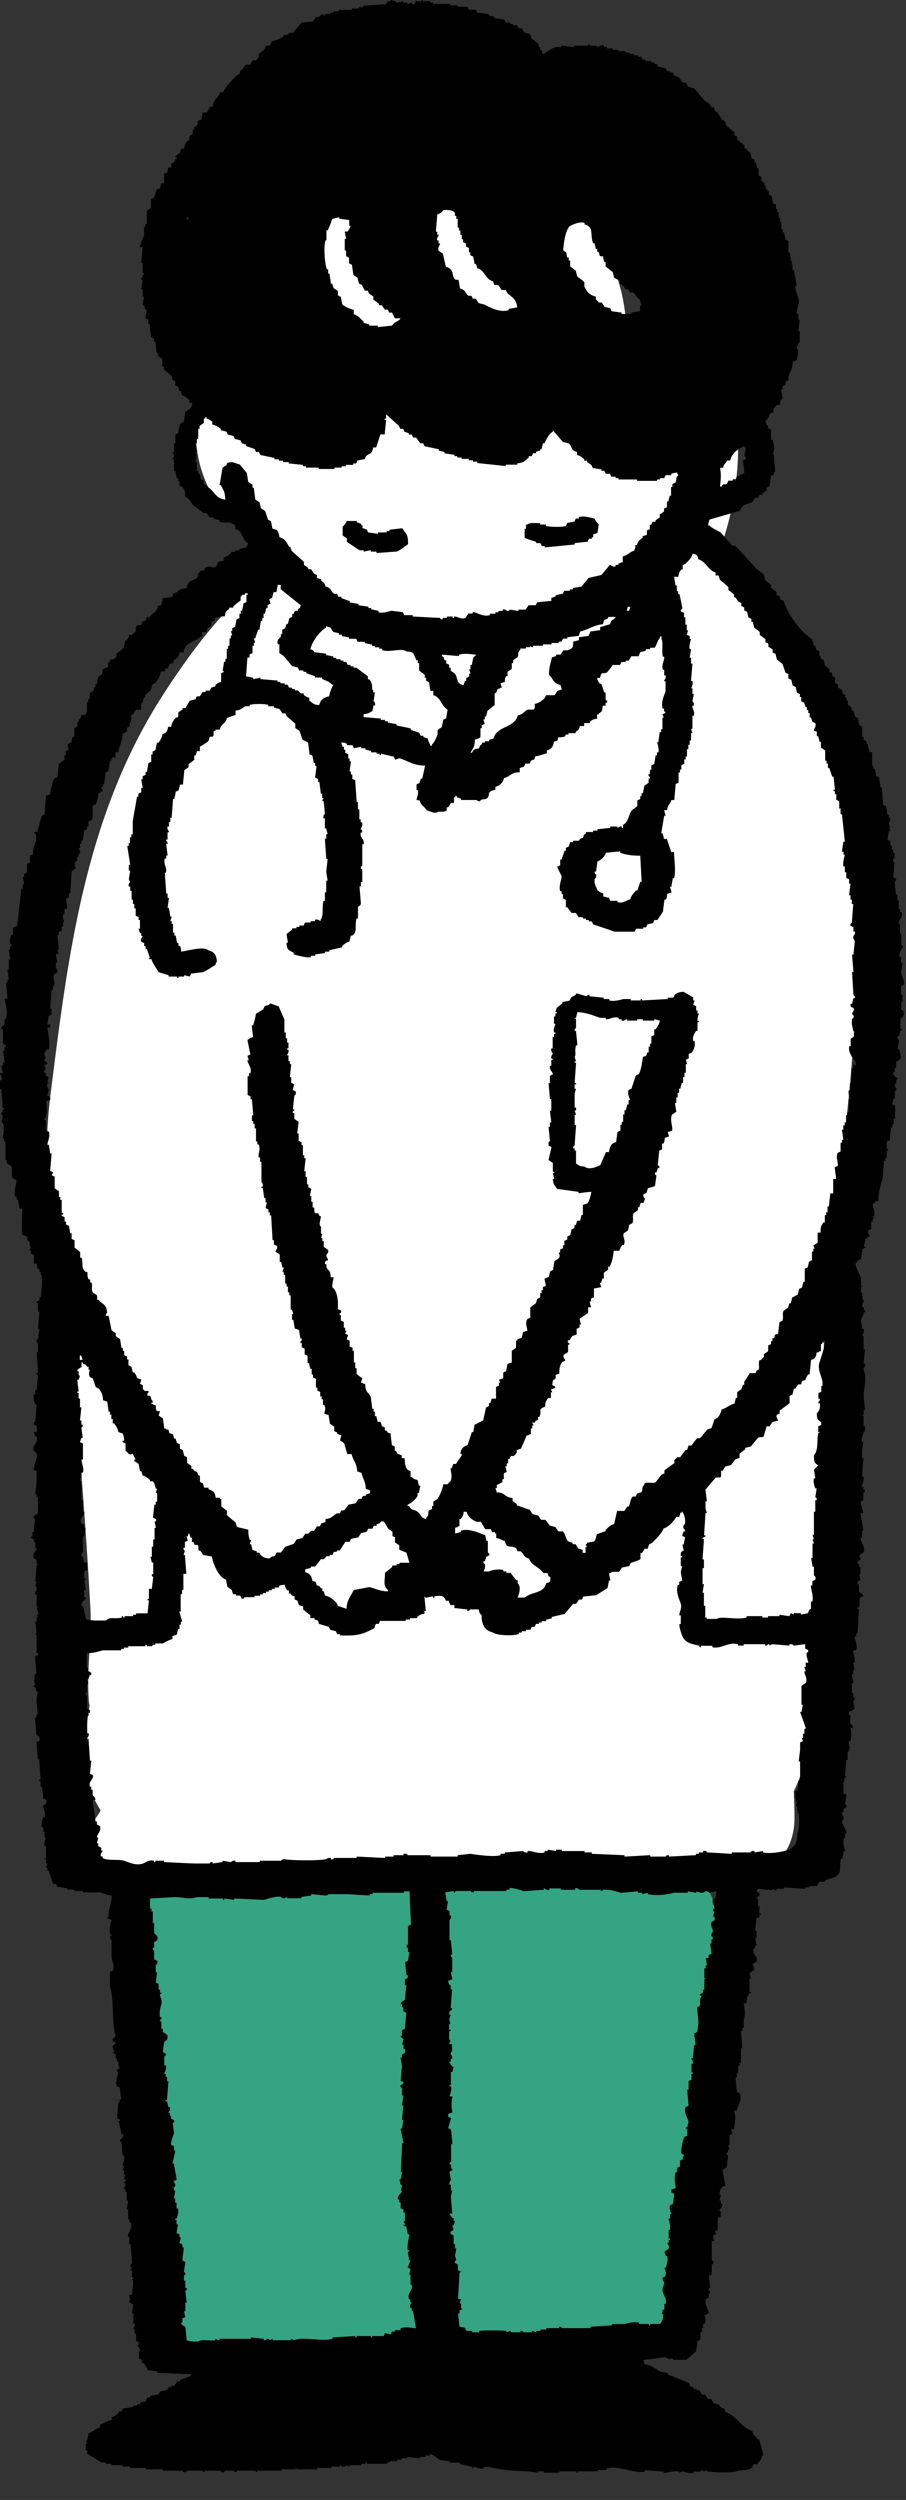 <svg width="33" height="91" fill="none" xmlns="http://www.w3.org/2000/svg"><rect width="100%" height="100%" fill="#333333" stroke="none"/><path d="M22.938 66.573c-1.61-.424-3.155.152-4.56.296-1.545.165-3.076.273-4.636.273-.1 0-.199.007-.291.014-1.206-4.527-8.658-3.634-8.325 1.253.178 2.627-1.049 4.959.525 7.334 0 .108 0 .223.007.338.092 2.339.107 4.65.277 6.974.205 2.879 2.39 4.57 5.12 4.203 3.36.561 8.26 1.46 10.99-.295 3.233-2.073 3.34-6.816 3.956-10.198.639-3.52 1.475-8.99-3.063-10.192Z" fill="#35A482"/><path d="M26.781 20.95a4.522 4.522 0 0 0-.716-.532 11.17 11.17 0 0 0 .695-5.88c-.32-2.073-2.092-2.987-3.886-3.037-.035-.014-.07-.036-.099-.05-.248-2.31-1.751-4.441-4.19-4.952-1.49-.31-3.07.086-4.383.928-2.857.224-5.587 2.642-6.076 5.391-1.979 2.469-.93 6.629 2.453 7.09.05.15.1.301.17.438-1.822.828-3.39 2.742-4.814 4.952-2.858 4.433-3.46 9.486-4.099 14.581-.524 4.189.617 8.01.986 12.113.191 2.13.347 4.34.468 6.485.064 1.194-.149 2.281-.05 3.483.007.043.014.072.022.108-.078.54-.15 1.08-.192 1.62-.07.77.177 1.54.596 2.209-.036.086-.092.165-.234.36-.206.28-.199.806 0 1.086.652.936 1.694.871 2.708.8.22-.015.433-.044.653-.066 1.361.267 2.609-.158 4.183-.316 2.134-.209 4.29.036 6.424-.18.029 0 .05-.007.071-.007 1.241.13 2.546.1 3.808.057.404.05.815.101 1.22.173.808.144 1.602.086 2.417.072.73-.014 1.383.23 2.092.273 1.255.073 1.957-.841 1.929-2.043 0-.303-.014-.612-.021-.914a5.5 5.5 0 0 0 .546-1.93c.446-4.793.468-9.514.546-14.343.014-.878-.17-1.62-.497-2.217.66-2.094 1.149-4.232 1.369-6.427.624-6.175.886-14.804-4.12-19.324h.021Z" fill="#fff"/><path fill-rule="evenodd" clip-rule="evenodd" d="M32.979 36.85c-.05-.037-.107-.073-.156-.109v-.266h.05v-.266h-.05v-.317l.106-.05c.029-.094-.092-.367-.106-.425.014-.122.035-.245.05-.367h-.05v-.209h-.05c-.064-.237.128-.266.106-.424h-.05v-.425h-.049v-.367h-.05c-.02-.158.178-.187.107-.425h-.05v-.108h-.05v-.316h-.049v-.209h-.05c-.014-.036-.05-.475-.05-.475s.079-.022.05-.108c-.035-.014-.07-.036-.106-.05.014-.173.036-.353.05-.526 0 0-.078-.043-.05-.158h.05v-.209h-.05v-.108h-.05v-.158h-.05v-.159s-.07-.035-.106-.05c.015-.108.036-.209.05-.316h.05l-.05-.317s.085-.058.05-.159h-.05v-.108h-.05c-.014-.107-.035-.208-.05-.316-.035-.015-.07-.036-.106-.05-.014-.21-.035-.425-.05-.634h-.049c-.014-.122-.035-.245-.05-.367-.035-.014-.07-.036-.106-.05-.014-.087-.035-.173-.05-.267h-.05v-.108h-.049V27.4s-.07-.036-.106-.05c-.014-.086-.036-.173-.05-.266h-.05v-.108s-.07-.036-.106-.05v-.108h-.05v-.368s-.07-.036-.106-.05c-.014-.086-.035-.173-.05-.266-.035-.015-.07-.036-.106-.05-.014-.073-.035-.145-.05-.21h-.049l-.05-.158s-.07-.036-.106-.05v-.158h-.05V25.4h-.05v-.108s-.07-.036-.106-.05v-.109l-.156-.108v-.108l-.106-.05v-.209s-.07-.036-.106-.05V24.5l-.107-.05v-.108c-.05-.036-.106-.072-.156-.108-.014-.072-.035-.144-.05-.209-.035-.014-.07-.036-.106-.05v-.108h-.05v-.159l-.106-.05-.05-.158h-.049c-.014-.072-.035-.144-.05-.21a10.386 10.386 0 0 1-.312-.265c-.248-.252-.638-.756-.73-1.16-.213-.064-.07-.035-.156-.158-.035-.014-.07-.035-.106-.05v-.108c-.071-.05-.142-.108-.206-.158v-.108l-.206-.159c-.014-.071-.035-.143-.05-.208a3.581 3.581 0 0 0-.262-.209c-.262-.28-.517-.561-.78-.842h-.106c-.142-.158-.276-.317-.418-.475-.128-.093-.312-.144-.419-.266h-.05c.015-.072.036-.144.05-.209.362-.108.73-.209 1.092-.317.05-.072.107-.144.156-.208l.312-.108.107-.159h.106s.035-.072.05-.108h.106v-.05l.156-.108v-.108s.071-.036.106-.05c.015-.123.036-.245.05-.367.035-.015.071-.036.106-.05v-.109h.05c-.014-.208-.035-.424-.05-.633h-.05s.036-.072.05-.108a.888.888 0 0 0-.05-.425h-.049v-.367l-.106-.05v-.108h-.05l-.05-.158a.432.432 0 0 0 .157-.267c.248-.072.063-.043.155-.208.015-.022.071-.043.107-.108h.106c.014-.123.007-.137.05-.209h.05c-.015-.122-.036-.245-.05-.367h.05v-.108l.106-.05v-.108s.07-.036.106-.05v-.16c.078-.186.15-.237.156-.524.107-.03.043.007.107-.05h.05c.013-.123.035-.246.049-.368 0 0-.085-.05-.05-.158h.05v-.108h.05v-.425h-.05c.014-.144.035-.28.05-.425h-.05v-.208h-.05c-.028-.13.114-.374.05-.583-.021-.072-.128-.31-.107-.425h.05l-.106-.583h-.05v-.208h-.05s.036-.072.05-.108h-.05c-.014-.108-.035-.21-.05-.317h-.049v-.425s-.07-.036-.106-.05c-.014-.086-.036-.173-.05-.266h-.05V8.35h-.049v-.267h-.05v-.158h-.05v-.209h-.049v-.108h-.05V7.45s-.07-.036-.106-.05c-.014-.087-.035-.173-.05-.267l-.106-.05v-.108l-.106-.108v-.108h-.05V6.65l-.106-.05v-.16s-.071-.036-.107-.05v-.266h-.05c-.014-.072-.035-.144-.049-.209h-.05v-.108l-.106-.05-.05-.209s-.07-.036-.106-.05v-.05s-.07-.037-.106-.051V5.29a3.707 3.707 0 0 0-.263-.209v-.108s-.07-.036-.106-.05v-.108a10.379 10.379 0 0 1-.312-.266V4.44l-.156-.108c-.106-.159-.078-.21-.262-.317v-.108h-.107c-.05-.18-.149-.151-.262-.266-.12-.144-.241-.28-.362-.425-.07-.014-.142-.036-.205-.05-.036-.05-.071-.108-.107-.159h-.106a4.694 4.694 0 0 0-.156-.208l-.156-.05s-.035-.073-.05-.109H24.4v-.05h-.106l-.05-.108c-.085-.014-.17-.036-.262-.05-.015-.036-.036-.072-.05-.108h-.106v-.05h-.107v-.051h-.205v-.05h-.107s-.035-.072-.05-.108h-.106v-.05h-.156v-.051h-.156v-.05h-.156v-.051h-.262v-.05h-.206v-.05h-.205v-.051h-.107v-.05c-.127-.044-.198.057-.262.05v-.05h-.262v-.05h-.05v.05h-.518v.05c-.156-.014-.312-.036-.468-.05v.05h-.205c-.163.057-.326.18-.468.266l-.05-.158h-.05v-.108h-.05v-.108a3.79 3.79 0 0 0-.261-.209l-.05-.158-.206-.05-.106-.159h-.106s-.036-.072-.05-.108h-.156V.87h-.106V.82h-.156l-.05-.108c-.12-.015-.241-.036-.362-.05V.611c-.07-.015-.142-.036-.205-.05V.51c-.142-.014-.277-.036-.419-.05-.014-.036-.035-.072-.05-.108h-.262s-.035-.072-.05-.108h-.36v-.05H16.4V.143h-.624v-.05h-.107v-.05h-.262v-.051h-.05v.05h-.205s-.036.072-.05.108c-.085.029-.1-.05-.106-.05-.078-.015-.107.05-.107.05h-.05V.1h-.155V.05c-.085.014-.17.035-.263.05V.05c-.07-.015-.141-.037-.205-.051v.05h-.107l-.05.108c-.276.015-.552.036-.829.05V.26h-.156v.05h-.262v.05h-.468v.05h-.206v.05h-.106v.051h-.206v.05s-.07-.036-.106-.05l-.107.108h-.106l-.106.158c-.142.015-.277.036-.418.05-.107.123-.206.245-.313.368h-.155v.05l-.206.05v.05c-.135.073-.248.13-.419.16-.028.107.008.042-.05.107v.05h-.155c-.064.23-.163.18-.262.317v.108l-.107.108H9.21l-.107.158h-.156c-.05.072-.106.144-.156.21h-.05v.107c-.049.036-.106.072-.155.108-.163.173-.362.36-.468.583h-.107c-.07.245-.226.209-.262.525h-.106c-.036.13-.057.116-.107.21H7.38c-.014.086-.035.172-.05.265-.247.072-.063.044-.155.21l-.107.05v.107h-.05v.159s-.07.036-.106.05c-.014.072-.035.144-.05.209h-.049c-.07.093-.085.1-.106.266H6.6l-.05.159c-.049.036-.106.072-.155.108-.036.064.035.036.05.05v.05h-.05c-.078.151.035.101-.156.159v.158h-.107c-.014.072-.035.144-.05.209h-.106v.367H5.87c-.014.072-.035.144-.05.208h-.106c-.035.108-.07.21-.106.317-.036.015-.071.036-.107.05v.317c-.05.036-.106.072-.156.108v.475h-.05v.108h-.049v.317c-.042.122-.128.259-.156.424h.106c-.014.195-.035.389-.05.583h.05v.367h.05v.05h-.05v.109h-.05c-.013.079.05.1.05.108-.014.108-.035.208-.05.316h.05v.267h.05l-.05.316h.05l.05.159h.05c-.015.108-.036.208-.05.316l.106.05v.16h.05c.014.157.035.316.05.474.035.014.07.036.106.05v.108h.05c.014.144.035.281.049.425h.05v.108l.156.108v.266h.05v.108c.106.087.205.173.311.266v.108s.071.037.107.05v.16a2 2 0 0 0 .106.05l.05.158h.05l.049.158c.149.036.149.094.262.159v.107h.107c-.036.26-.086.173-.206.317h-.05c-.014.123-.035.245-.05.367l-.155.108c-.014.108-.036.209-.05.317-.035.014-.07.036-.106.05v.317h-.05v.317h-.05c-.014.079.05.1.05.108.014.086-.05.108-.05.108v.05h.05v.424h.05c.014.087.035.173.05.267h.049v.108h.05v.158s.07.036.106.05c.092.108.1.166.106.368.185.057.192.201.312.316l.362.267h.106c.036.05.071.108.107.158h.156v.05c.07.015.141.036.205.05v.051c.185.072.383-.014.518.108h.05v.158c.297.08.22.375.468.526-.071.244-.107.122-.312.208v.05h-.156v.051H8.41v.05c-.1.072-.121.123-.263.159v.108c-.07.014-.142.036-.205.05-.107.374-.199.08-.468.209-.015.036-.036.072-.05.108h-.106l-.107.108v.108c-.156.209-.326.043-.418.424-.17.015-.284.058-.362.159-.142.043-.12.014-.156.158-.12.014-.24.036-.361.05 0 .137-.022.18-.05.267h-.106c-.064.28-.192.237-.312.424h-.107c-.042.144-.014.123-.156.159-.078.252-.056.05-.205.158-.071.05 0 .13-.05.209-.007.021-.078.05-.106.108h-.107c-.035.122-.042.13-.106.208h-.05c-.014.087-.035.173-.05.267-.084.072-.17.144-.262.209v.107l-.106.108h-.106s-.036.072-.05.108h-.05v.159c-.07.036-.141.072-.205.108v.158c-.05.036-.107.072-.156.108-.014.086-.036.173-.05.266h-.05v.108h-.05v.108l-.155.108v.209h-.05v.108h-.05v.367s-.035 0-.05.108h-.155c-.014.05-.036.108-.05.158h-.05v.108h-.049v.158l-.106.05v.318h-.05c-.043.079-.043.086-.05.208-.106.029-.042-.007-.106.05h-.05c.015.073.036.145.05.21-.035.014-.07.035-.106.05v.158h-.05v.158l-.206.159c-.014.158-.035.316-.05.475l-.106.05c-.078.13-.141.396-.156.583-.05.014-.106.036-.156.05-.014.23-.035.454-.05.684l-.106.05c-.05.195-.106.39-.156.583h-.106v.05c.078 0 .071.188.05.267-.05.159-.107.295-.107.526h-.106v.266s-.07.036-.106.05v.317s-.071.036-.107.05v.108H.83c.015.087.036.173.05.266H.83v.159H.78c-.05.453-.106.914-.156 1.367-.106.03-.043-.007-.106.05h-.05v.267h-.05a.467.467 0 0 0-.05.317c0 .014.072.014.05.108h-.05v.108H.32l.05.367H.32v.367H.27c.015.122.036.244.05.367H.27v.108H.22c.015.194.036.388.05.583H.163c.043.23.142.468.05.741h-.05v.209c-.021.05-.128 0-.106.158h.05v.525c.014.036.12.022.106.108h-.05v.159h-.05c.015.144.036.28.05.424h-.05v.108h-.05c-.035.108.058.245.05.267L0 39.066c.007.072.092.137.05.266H0v.317h.05c.014.23.035.453.05.684h.049v.05h-.05v.108H.05c-.02.086.05.1.05.108-.014.086-.035.173-.05.266H.1l.05.159c-.014.072-.071-.022-.05.05h.05c-.014.122-.036.245-.05.367h.05v.108H.2v.684h.05v.108l.155.108c.071.115-.014.28.05.424l.156.108c-.021.101-.114.403-.05.583h.05v.108h.05c.014.108.035.209.05.317h.105c0 .043-.042.87 0 .95l.206.108-.05.05c.022.058.1.1.107.108v.158h.05c-.015.05-.036.108-.05.159h.05v.108a2 2 0 0 0 .106.05v.317h.106c.014.122 0 .136.05.209h.05v.107h.049v.108h.05s-.036.072-.05.108h.05c-.014.23-.036.454-.05.684h-.05v.108c-.02.043-.113.022-.106.108h.05v.317h.05c-.015.208-.036.424-.05.633h.05c-.015.122-.036.245-.05.367h-.05c-.028.115.05.158.05.158v.317h-.05c.014.245.036.49.05.741h-.05c-.014.08.05.108.05.108-.014.173-.036.353-.05.526h-.05v.158h-.05c-.035.115.022.295.05.367h.05c-.014.209-.035.425-.05.633h-.05c-.02.159.086.108.107.159v.209h-.106c.014.05.035.108.05.158h.05c.07.259-.178.324-.107.525.014.044.163.044.106.267-.007.035-.113.381-.106.424.035.015.07.036.106.05v.368c-.014.158-.035.316-.05.475h.05v.108h.05v.583l-.156.108c-.029.086.05.093.05.107-.015.159-.036.317-.05.475h-.05v.159h-.05c-.014.086.086.065.107.108v.108h.05v.208h.05c.013.087-.171.195-.107.367.035.015.07.037.106.05v.16h.05c.014.071-.036-.022-.05.05-.014.194-.035.388-.05.583h.05l-.05.158s.078.043.05.158c0 0-.078.05-.05.159h.05v.424c.021.072.043-.021.05.05h-.05c0 .073.085.13.05.267h-.05c-.014.072.014-.007.05.05 0 .072-.029-.021-.05.05v.159h-.05c.015.122.036.245.05.367l-.05.108h.05v.633c.014.072.057-.021.05.05v.051s-.071.036-.107.05c.014.21.036.425.05.634h-.05c-.056.194-.014.317 0 .424h-.05v.05h.05l.05.16h.05c-.015.107-.036.208-.05.316.014.173.035.352.05.525h-.05v.108h-.05c.014.209.036.425.05.633.014.044.163.037.106.21-.035.014-.07.035-.106.05.014.208.035.424.05.633h.05c.013.245.035.49.049.741h-.05v.05h.05v.21h.05c.014.143.035.28.05.424l.105.05c.057.166-.092.18-.106.21-.021.064.106.273.05.424h-.05c-.028.072-.085.259-.05.367h.05v.158h.05v.209h.05s-.086.194-.05.317h.05v.424c-.015.072-.064-.021-.05.05h.05v.159h.049c-.014.05-.035.108-.05.158h.05v.108h.05c.05.158.106.317.156.475h.106l.05.108c.12.014.24.036.361.05v.05h.263v.051h.312v.05h.624c.12.037.227.101.418.109 0 .23-.057.41-.106.583v.208h-.05v.05l.156.051c-.028.108-.1.346-.05.525h.05v.05h-.05c-.014.138.05.16.05.16v.632c.007.108.12.31.05.475l-.107.05v.526c.163.547.05 1.353.206 1.792-.014.094-.135.072-.106.21l.106.05c-.014.071-.106.107-.106.107-.036.123.063.151.05.21-.015.064-.079-.015-.05.05.035.014.07.035.106.05v.158h.05v.108h.05v.209h.049c-.014.086-.078.058-.107.108.015.036.036.072.05.108-.021.065-.113.33-.05.475.036.014.071.036.107.05.014.144.035.28.05.425h-.05v.108h-.05c-.014.194-.035.388-.05.583.036.014.071.036.107.05v.05h-.05l.107.475h.05c.042.173-.121.166-.107.267h.05c.014.173.035.353.05.525h.049c.05.173-.071.267-.05.367h.05l-.05.159h.05v.158h.05c-.015.05-.036.108-.05.158 0 0 .064.022.05.108h-.05v.05h.05c.014.116-.064.159-.05.21h.05v.107h.049v.317h.05c-.015.108-.036.209-.05.317h.05v.367h.05v.108h.049c.085.244-.135.381-.106.525h.05v.266h.049c.014.23.035.454.05.684 0 0-.079.043-.05.158h.05s-.036.072-.05.108h.05v.267h.05v.05h-.05v.05h.05c-.015.173-.036.353-.05.526H4.7c.014.072.036.144.05.209H4.7v.05l.156.108c-.014.108-.035.209-.05.316h.05v.368h.05c.028.122-.064.15-.05.208h.05v.159h.05v.266s.07.036.106.05l-.05.159h.05c.014.05.035.108.05.158h-.05v.266l.106.05v.109h.05c.07.093.12.13.156.266.12.014.24.036.361.05v.05c.419.015.83.037 1.248.051-.106.13-.262.122-.418.209v.05H6.46l-.107.159h-.106v.05H6.14s-.036.072-.05.108c-.085.014-.17.036-.262.05l-.05.108-.312.05v.05c-.142.044-.12.015-.156.16-.114.014-.135 0-.206.05v.05H5v.05h-.156v.05c-.12.015-.241.037-.362.051l-.05.108h-.106v.05c-.092.072-.127.123-.262.159v.108c-.22.028-.234.115-.418.158v.108c-.206.05-.227.158-.419.209-.014.086-.035.172-.05.266h-.049s.035.072.05.108h-.05v.266h.05v.108c.17.108.347.209.517.317h.156v.05h.206v.05h.418v.051h.263v.05h.574v.05h.624v.051h.73v.05c.114.03.156-.05.156-.05h.575v.05h.05v-.05h.574s.042.08.156.05v-.05h.361v.05c.085.015.092-.05.107-.05h.673v.05h.05v-.05h.886v-.05h.518v-.05c.07 0-.022.035.05.05h.73v-.05h.517v-.05h.312v-.051h.05v.05h.156v-.05c.05.014.106.036.156.05v-.05h.418v-.05h.156v-.051h.05v.05h.73v-.05h.107v-.05h.262v-.05h.156v-.051h.206v-.05c.156.014.312.035.468.05v-.05h.205v-.051h.156v-.05c.1-.015.29.18.362.208.12.015.24.036.361.05v.051h.362v.05l.468.109v.05c.071.014-.007-.007.05-.05.12 0 .191.093.361.05v-.05h.206c.404.107.88.143 1.404.158.12.014.241.036.361.05v-.05h.206v.05h.575v-.05h.623v.05h.05v-.05h.73v-.05h.313v-.051c.467-.137 1.006.209 1.403.108v-.05c.227.014.447.036.674.05v.05c.085.015.376-.093.574-.05v.05s.071-.036.107-.05c.12 0 .24.1.418.05v-.05h.262v-.05c.05.014.107.036.156.05v-.05s.071.036.107.05c.354.043 1.02.058 1.141-.05.234 0 .355 0 .468-.108.015-.036.036-.072.05-.108h.156v-.05c.092-.08.128-.116.156-.267h.05c-.05-.194-.107-.389-.156-.583h-.05c-.085-.108-.163-.158-.206-.317-.41-.108-.595-.583-.985-.683v-.108c-.114-.03-.128-.043-.206-.108v-.05c-.07-.015-.142-.037-.206-.051-.035-.05-.07-.108-.106-.158h-.106c-.036-.05-.071-.108-.107-.159h-.106l-.106-.158h-.107v-.05h-.106v-.05c-.142-.087-.092.05-.156-.16-.262-.107-.518-.208-.78-.316v-.05c-.085-.015-.17-.036-.262-.05-.185-.094-.312-.238-.575-.267l-.05-.158.83-.108v.05h.107v.05l.05-.05c.113 0 .106.05.106.05h.468c.12-.107.24-.208.361-.316.014-.122.036-.245.05-.367l.106-.05v-.267h.05v-.158h.05v-.158h.05c.063-.152.02-.159 0-.317.105-.029.042.007.105-.05h.05c.029-.123-.191-.31-.106-.526.035-.014.07-.036.106-.05v-.159h.05c.014-.079-.05-.108-.05-.108-.007-.093.05-.108.05-.108-.014-.144-.036-.28-.05-.424l.107-.05v-.368h.05c.027-.115-.05-.158-.05-.158v-.684h.106s-.078-.144-.05-.208c.036-.015.071-.036.107-.05-.015-.037-.036-.073-.05-.109.035-.014.07-.036.106-.05v-.425s.071-.036.107-.05v-.209h-.05c.014-.093.128-.136.106-.266h-.05v-.108h-.049c.014-.072.036-.144.05-.209h-.05c.014-.23.036-.18.107-.316h.106l-.107-.583c.05-.036.107-.072.157-.108.014-.144.035-.281.05-.425 0 0-.072-.022-.05-.108h.05v-.108h.049l-.05-.158h.05v-.367l.106-.05-.05-.159h.107c.028-.173.092-.446 0-.684h.106c.021-.187.206-.381.107-.633l-.107-.05c-.014-.173-.035-.353-.05-.526h.05v-.158h.05v-.267h.05v-.107h.05v-.526h.049c-.014-.209-.036-.424-.05-.633h.05v-.108h.05v-.266c.07-.245.042-.39 0-.634h.106c.007-.266.014-.209.106-.367h.05c.028-.072-.021-.014-.05-.05v-.475h.05l-.05-.209.156-.108c.05-.115-.05-.151-.05-.209.05-.036.107-.072.156-.108.071-.194-.184-.223-.106-.475h.05v-.108h.05c-.015-.086-.036-.172-.05-.266h.05v-.266h-.05c.014-.159.035-.317.05-.475h.106v-.108h.05v-.05h-.05v-.267h-.05v-.266h-.05c-.007-.108.142-.065.107-.209-.036-.014-.071-.036-.107-.05v-.05l.05-.05c.17.014.348.035.518.05v-.05h.05s0 .078.106.05v-.05h.262v-.051c.262.014.518.036.78.05v-.05h.156v-.05h.262c.036-.051.071-.109.107-.159h.205v-.05c.199-.08.34-.072.468-.21.128-.143.036-.373.107-.582h.05c.014-.086.035-.173.049-.266h.05s-.093-.331-.05-.475h.05v-.159c.014-.072.056.022.05-.05-.008-.087-.17-.288-.157-.425 0 0 .071-.05.05-.158 0 0-.085-.05-.05-.158h.05v-.108c.028-.058.12 0 .106-.159h-.05c.015-.122.036-.244.05-.367-.035-.014-.07-.036-.106-.05v-.317c-.014-.072-.05.022-.05-.05h.05c.014-.072.035-.144.05-.209h.05v-.05h-.05c.014-.195.035-.389.05-.583h.049v-.317h.05v-.108h.05s-.086-.144-.05-.266h.05c.063-.216.027-.317 0-.475h.105c-.035-.151-.092-.13-.106-.158v-.317h-.05v-.108l.206-.108c-.014-.108-.035-.209-.05-.317h.05v-.108h-.05v-.158h-.05v-.367h.05c-.014-.108-.035-.209-.05-.317h.05v-.158h.05c-.014-.087-.035-.173-.05-.266h.05c.035-.159-.07-.367-.05-.425.036-.014.071-.036.107-.05.07-.18-.078-.36-.05-.475h.05v-.108h.05c.014-.303.035-.598.05-.9h-.05v-.05h.05c.035-.108.006-.252.049-.367.035-.015.07-.036.106-.05 0-.08-.142-.13-.156-.16v-.266h-.05c-.02-.158.093-.122.107-.158-.014-.072-.036-.144-.05-.209h.05v-.266h-.05v-.108h-.05c-.028-.158.086-.115.107-.158-.014-.05-.036-.108-.05-.158l.156-.108c.085-.195-.099-.353-.106-.475v-.05h.05v-.267h.05l-.107-.633h.106l-.106-.425c.035-.014.07-.036.106-.05v-.267s.071-.014.05-.108h-.05v-.108h-.05c-.02-.1.093-.201.05-.367h-.05c.015-.23.036-.453.05-.683h-.05v-.267l.05-.316h-.05c-.07-.281.164-.324.107-.583h-.05v-.367h-.05c.008-.072.036.021.05-.05v-.16h.05c-.014-.194-.036-.388-.05-.582.014-.187.092-.475.05-.741l-.05-.159c0-.072.078-.086.05-.209h-.05c.014-.172.036-.352.05-.525h-.05v-.475h-.05c0-.065.086-.13.05-.266h-.05c-.014-.108-.035-.209-.049-.317 0-.021.163-.33.156-.367h-.05v-.108h-.05c-.035-.122.064-.209.05-.266h-.05v-.266h-.049v-.21h.05c-.007-.071-.036.023-.05-.05v-.266c-.057-.165-.17-.316-.206-.525.114-.087.029-.108.206-.158.014-.123.036-.245.05-.368.035-.014.07-.036.106-.05v-.05h-.05c.015-.087.036-.173.05-.267l.156-.108c.021-.05-.1-.1-.05-.208l.107-.05v-.267h.05v-.108h.049c.021-.072-.021-.014-.05-.05 0-.072.036.021.05-.05.05-.166-.028-.31-.05-.425.064-.044.064-.036.107-.108h.106c0-.331.078-.583.156-.842.014-.21.036-.425.05-.634h.05v-.108h.049v-.266h.05v-.05h-.05v-.267s.07-.036.106-.05c.015-.158.036-.317.05-.475h.05v-.108h.05v-.209h.049v-.475s-.071-.036-.106-.05c.014-.072.035-.144.05-.209h.049v-.266s.064-.014.05-.108c0 0-.078-.043-.05-.158h.05v-.159h.05c-.022-.122-.185-.1-.157-.266h.05v-.158h.05v-.21l.155-.107c.043-.094-.028-.317-.05-.367h-.049c.014-.108.036-.209.05-.317 0 0-.085-.057-.05-.158h.05c.014-.072.035-.144.05-.209h.049v-.05h-.05v-.367s.178-.08.107-.267l.078.03Zm-6.75-19.822h.106c.035-.15.092-.15.156-.266h.106c.057-.273.298-.432.518-.525v.05h.05c-.015.108-.036.209-.05.317 0 .007.078.021.05.108l-.107.05s.05.353.05.475l-.156.05v.05h-.107s-.035.073-.05.109h-.106v.05h-.156s-.035.072-.05.108c-.141.08-.099-.057-.205.108h-.05c.029-.324.043-.417 0-.684ZM6.806 8.01v-.108h.05c.035.101-.029.072-.05.108Zm13.969.216c.035-.036.39-.187.517-.108v.05c.362.094.185.382.312.684h.05c.014.072.035.144.05.21h.05v.107h.049l.05.158h.106c.014.072.035.144.05.21h.05v.158c.084.071.17.143.261.208.015.072.036.144.05.209.071.036.142.072.206.108v.108s.07.036.106.05c.035.05.071.108.106.159h.107s.035.072.05.107h.106c.092.065.134.188.262.267 0 .093.057.187.05.209h-.05v.208c-.106.015-.206.036-.312.05v.051h-.361v-.05c-.121-.015-.242-.036-.362-.05-.014-.037-.036-.073-.05-.109-.07-.014-.142-.036-.205-.05-.036-.05-.071-.108-.107-.158h-.106s-.043-.072-.106-.108v-.108c-.227-.05-.334-.18-.419-.367v-.159a3.7 3.7 0 0 0-.262-.208c-.014-.072-.036-.144-.05-.21a5.221 5.221 0 0 1-.205-.157v-.21h-.05v-.107h-.05c-.085-.194.05-.13-.156-.266.029-.303.078-.742.263-.9v.014Zm-4.83-.424c.1-.044.15-.065.207-.159.191 0 .34 0 .418.108v.108h.05v.108h.05v.317h.049v.108h.05v.158h.05v.159h.049v.107s.07.036.106.05v.109s.071.036.106.05v.159h.05v.107l.106.05c.015.087.036.174.05.267h.05l.05.158c.297.087.276.396.574.476.078.251.042.057.205.158l.107.158h.156s.035.072.05.108c.17.159.333.223.36.525-.105.015-.205.036-.311.05v.051c-.34.101-.716-.122-.886-.208-.071-.015-.142-.036-.206-.05-.035-.051-.07-.109-.106-.16h-.107s-.035-.071-.05-.107h-.106c-.134-.094-.085-.202-.312-.266-.014-.108-.035-.21-.05-.317H16.6c-.191-.115 0-.374-.361-.475l-.107-.475-.156-.108c-.05-.115.064-.216.05-.266h-.05v-.108h-.05c-.035-.115.064-.151.05-.209h-.05v-.108h-.049c.014-.209.036-.425.05-.633h.02Zm-4.105.95h.05v-.367h.05c.063-.152.12-.267.156-.425l.262-.05v.05c.12.014.241.036.362.05v.21h.05c-.036.129-.057.114-.107.208h-.106c.014.086.035.173.05.266h-.05v.425h.05v.208s.07.036.106.05v.21l.106.05.05.367c.05.036.106.072.156.108.014.072.035.144.05.209.035.014.07.036.106.05a5.6 5.6 0 0 0 .106.209h.106s.036.072.05.108c.05.036.106.072.156.108v.108c.07.05.142.108.206.158v.05h.106l.106.159h.107s.035.072.05.108h.106c.035.072.07.144.106.208h.206c-.093.137-.213.101-.312.267-.17.014-.348.036-.518.05v-.05h-.312v-.05l-.206-.051v-.05c-.12-.101-.191-.216-.361-.267v-.158c-.114-.022-.369-.13-.419-.209-.014-.086-.035-.173-.05-.266-.035-.014-.07-.036-.106-.05v-.159c-.05-.036-.106-.072-.156-.108l-.05-.158h-.049c-.014-.122-.035-.245-.05-.367h-.05v-.159h-.049c-.078-.23-.12-.806-.05-1.05h-.014ZM8.778 16.92c-.184-.036-.34-.165-.517-.05v.05c-.05.036-.107.072-.156.108l-.107.634h.05c.092.201.149.23.156.525-.29-.036-.362-.209-.518-.367a3.808 3.808 0 0 0-.262-.209v-.108s-.071-.036-.106-.05l-.05-.209h-.05v-.108h-.05v-.316H7.12c.014-.108.035-.209.05-.317h-.05v-.05h.05c-.015-.108-.036-.21-.05-.317h.05v-.158h.05v-.367h.049v-.108l.156-.108v-.159h.05v-.05h.05v.05c.127.036.113.058.205.108v.108a.68.68 0 0 1 .312.159v.05c.07.014.142.036.205.05.015.036.036.072.05.108.071.015.142.036.206.05.014.037.035.073.05.109.07.014.141.036.205.05.014.036.035.072.05.108l.156.05v.05l.312.109s.035.072.05.108h.106s.035.072.05.108l.517.108v.05h.156v.05h.156v.05h.205v.051c.17.014.348.036.518.05v.05h.107v.051h.467v.05h.575v-.05h.262v-.05h.156v-.05h.263v-.051h.106l.05-.108c.085-.014.17-.036.262-.05l.05-.108c.155-.13.205-.05.262-.317h.106c.05-.158.107-.317.156-.475h.156c.014-.173.036-.353.05-.525h-.05v-.05h.05v-.159c.156.144.312.28.468.425l.05.108h.106l.05.107c.05.015.106.037.155.05v.051h.107s.035.072.05.108h.106l.156.209h.106l.05.108.517.108v.05c.071.015.142.036.206.05v.051c.12.014.241.036.362.05v.05h.106v.051h.156v.05h.262v.05h.156v.051h.156v.05l1.036.109v-.05h.418v-.051c.248-.014.276-.094.418-.209v-.05h.107s.035-.072.05-.108h.106v-.05c.05-.015.106-.037.156-.051v-.05h.05c.013-.072.035-.144.049-.21h.05c.099-.172.148-.323.311-.424v-.05c.121.144.242.28.362.425.071.014.142.036.206.05.156.108.05.245.312.317v.108c.134.036.17.079.262.158v.05h.107v.05c.05.037.106.073.155.109.015.036.036.072.05.108.107.014.206.036.312.05v.05h.107s.035.072.05.108h.155l.05.108h.156v.05h.106v.051h.674v.05h.73v-.05h.106v-.05h.156l.05-.108h.206v-.05c.085-.037.134-.022.205-.051.015.036.036.072.05.108-.12.108-.035.13-.107.266-.035.015-.07.036-.106.05v.109h-.05v.316h-.05c-.013.072-.034.144-.049.209h-.05v.209l-.106.05v.108l-.156.108v.108c-.05.036-.106.072-.156.108v.05h-.106s-.035.072-.05.108h-.05v.159l-.106.05v.158l-.156.05v.051c-.106.094-.163.1-.205.266-.071.022-.12.022-.05.05-.014.051-.035.109-.05.159-.184.05-.226.165-.418.209v.208l-.156.05v.051h-.106v.05c-.114.044-.142-.043-.206-.05-.106.122-.206.245-.312.367l-.468.108c-.085.108-.17.209-.262.317l-.312.05v.05h-.107v.051h-.205s-.036.072-.05.108c-.085.014-.17.036-.262.05v.05l-.156.051v.108c-.17.014-.348.036-.518.05-.014.036-.035.072-.05.108h-.262l-.106.159h-.262v.05c-.107-.014-.206-.036-.313-.05-.007 0-.02.064-.106.05 0 0-.057-.08-.156-.05v.05h-.156v.05h-.106v.05h-.206v.051c-.262.08-.517-.13-.624-.108v.05h-.156c-.035.051-.07.109-.106.159-.156.072-.305-.065-.419-.05v.05h-.05v-.05h-.205v.05h-.156v.05c-.085.022-.092-.05-.106-.05-.326-.014-.66-.036-.986-.05v-.05h-.312s-.035-.073-.05-.109c-.141-.014-.276-.036-.418-.05-.07.014-.319.108-.468.05v-.05c-.085-.014-.17-.036-.262-.05v-.05h-.106v-.051c-.121-.015-.242-.036-.362-.05v-.051c-.106-.014-.206-.036-.312-.05v-.05l-.312-.109v-.05h-.106s-.036-.072-.05-.108h-.106c-.135-.094-.085-.209-.312-.266-.043-.152-.064-.13-.156-.21v-.05l-.156-.05v-.108s-.071-.036-.107-.05l-.106-.159h-.106v-.05c-.05-.036-.107-.072-.156-.108v-.108c-.157-.144-.312-.28-.468-.424-.135-.195-.156-.404-.419-.475-.021-.094-.042-.21-.106-.267l-.156-.05c-.014-.087-.036-.173-.05-.266-.035-.015-.07-.036-.106-.05l-.106-.317-.156-.108c-.015-.072-.036-.144-.05-.21-.05-.035-.106-.071-.156-.107-.014-.144-.036-.28-.05-.425h-.05v-.108c-.049-.036-.106-.072-.155-.108-.015-.108-.036-.208-.05-.316a10.45 10.45 0 0 0-.262-.317l.05.014Zm14.182 5.168-.05.158c-.156-.057-.057.008-.05-.158h.107-.007Zm-2.546 2.85.05.158-.156.05c-.036.051-.071.109-.107.16h-.312s-.035.071-.05.107c-.106.094-.19.173-.36.209v.158c-.072.029.013.022-.05.05h-.206c-.135.058-.15.166-.362.21-.127.474-.751.366-.886.841l-.156.05v.051h-.156v.05h-.107v.05c-.078.073-.07.03-.106.16-.177.02-.191.035-.262.157h-.05c.085-.158.156-.201.156-.475.05-.014.107-.036.156-.05l.05-.05v-.317h.05v-.108s.07-.036.106-.05c-.014-.05-.036-.108-.05-.159h.05v-.108h.05c.014-.072.035-.144.05-.208l.261-.21v-.424s.071 0 .107-.158c.106-.029.042.007.106-.05h.05c-.014-.05-.036-.108-.05-.159l.156-.05c.014-.122 0-.137.05-.209h.05v-.158l.155-.108v-.209h.05v-.108c.05-.036.106-.072.156-.108.07-.122-.028-.144.106-.266v-.05h.206v-.05h.156v-.051l.05.05h.05v-.05h.36v-.05h.313v-.051h.262v-.05h.107l.05-.108h.155v-.05c.142-.015.277-.037.419-.051l.05-.158c.297-.065.496-.238.829-.267.014-.05.035-.108.05-.158.12-.036.099-.014.155-.108h.263c-.1.158-.15.05-.206.266l-.362.108v.108c-.12.015-.24.036-.361.05-.028.109.007.044-.05.109v.05c-.12.014-.24.036-.361.05v.108l-.206.05c-.014.26-.028.238-.206.317h-.156l-.106.159h-.156v.05l-.156.05c-.043.216-.106.339-.106.634.177.15.12.302.418.367v.007Zm-4.056-.633v-.108s-.07-.036-.106-.05v-.109h-.05c-.07-.115.021-.072-.106-.158v-.05c.206.014.418.036.624.05v-.05c.234-.065.468-.007.624 0-.029.05-.1.093-.107.108-.014.086-.035.172-.05.266h-.049v.158h-.05l.05.159h-.05v.107s-.07.037-.106.05v.109h-.05c-.014.05-.035.108-.05.158-.276-.079-.184-.223-.311-.424l-.156-.108v-.108h-.057Zm-1.035 2.476s-.036-.072-.05-.108l-.312-.108v-.05c-.17-.037-.347-.073-.517-.109v-.05l-.312-.05v-.05h-.107v-.051h-.156v-.05c-.205-.015-.418-.037-.624-.051v-.108c.164-.014.199-.05.312-.108.036-.08.022-.108.05-.209h.05c.028-.108-.05-.158-.05-.158.014-.108.036-.209.05-.317h-.05c-.05-.108.036-.029-.05-.108 0-.208-.02-.259-.106-.367h-.05v-.108c-.141-.108-.276-.208-.418-.316h-.106v-.05h-.107v-.051h-.106s-.035-.072-.05-.108h-.106v-.05h-.106v-.05h-.156v-.051h-.107v-.05c-.085-.015-.17-.037-.262-.05v-.051c-.142-.015-.277-.036-.418-.05-.036-.015 0-.073-.156-.109.07-.295.34-.655.574-.791v-.05c.05.014.106.035.156.05l.106.158.206.05v.05h.106v.051c.085.015.17.036.263.05v.05h.262l.05.109h.262v.05c.085.015.17.036.262.05v.051h.107v.05h.156v.05h.106v.051c.27.1.71-.093.886.05.312.015.256.109.362.317h.05v.108h.05v.266l.205.159v.108h.05v.108s.07.036.106.05c.014.108.035.209.05.317h.106v.158c.283.08.262.367.518.526-.015.107-.036.208-.05.316-.036.015-.071.036-.107.05l-.05.267c-.049.036-.105.072-.155.108v.158c-.057.137-.106.28-.206.367v.05h-.05c-.042-.1-.077-.136-.106-.266l-.156-.05v-.05h-.106.007ZM9.09 23.93v-.108l.107-.05v-.267h.05v-.108h.049l-.05-.159h.05l.106-.316h.05c.014-.108.035-.209.05-.317h.05v-.108H9.6v-.158h.05c.014-.072.035-.144.049-.209h.05v-.108l.106-.05-.05-.159s.071-.035.107-.05c.014-.072.035-.144.05-.209h.106c.014-.086.035-.172.05-.266h.106v.158c.24.195.482.39.73.583-.035.13-.028.087-.106.159v.05h-.107s-.035.072-.05.108h-.049v.108s-.07.036-.106.05c-.014.072-.036.144-.05.21h-.05c-.014.05-.035.107-.05.157-.035.015-.07.036-.106.05v.16h-.05v.107s-.184.1-.105.266h.05v.317l.155.108c.107.122.206.245.312.367.071.015.142.036.206.05l.05.108h.155v.05h.107v.051l.312.108v.05h.262v.05c.156.073.262.095.362.21h.05a1.241 1.241 0 0 0-.157.424c-.191.036-.319.123-.361.317-.234-.014-.22-.072-.362-.158v-.108a.435.435 0 0 1-.205-.108v-.05h-.107l-.106-.109h-.107v-.05h-.106v-.05h-.106s-.036-.072-.05-.108h-.106v-.05h-.156v-.051h-.107v-.05c-.205-.015-.418-.037-.624-.05v-.051c-.085.014-.17.036-.262.05v-.05c-.085-.015-.17-.036-.262-.05.014-.231.035-.454.05-.684h.049l.028-.008ZM3.014 58.461h-.05c-.021-.13.156-.259.156-.266v-.05h-.05v-.267h.05c-.014-.122-.036-.244-.05-.367h.05v-.05h-.05v-.267s.071-.035.107-.05v-.266H3.07c-.014-.072-.035-.144-.05-.209h-.049c-.035-.108.05-.158.05-.158v-.583h.05c.013-.108.035-.209.049-.317h-.05v-.108s-.07-.036-.106-.05c-.092-.223.128-.274.106-.425h-.05v-.424h-.049v-.684s-.07-.015-.05-.108h.05v-.209h.05c.05-.165-.064-.396-.05-.475h.05v-.583s-.071-.036-.107-.05l.05-.159h.05c-.015-.122-.036-.244-.05-.367 0-.007.07-.021.05-.108h-.05v-.158h-.05c.014-.158.036-.317.05-.475h-.05v-.317h-.05v-.208h-.049v-.05h.05c-.015-.145-.036-.281-.05-.425h.05l.05-.159h-.05v-.158h-.05c-.014-.08.142-.13.156-.158v-.159h.05v.05c.127.037.085.022.156.109h.05v.108h.049s-.071.144 0 .266l.106.05.107.317c.035.014.07.036.106.05a.624.624 0 0 1 .156.425c.05.014.106.036.156.05.014.123.035.245.05.367h.05v.108h.049v.159h.05v.158h.05c.07.1.127.166.155.317.05.014.106.036.156.05.028.08.057.122.05.266h-.05v.05l.106.051v.267s.086.064.107.107c.149.044.014.03.156 0 .035.072.07.144.106.21h-.05v.05l.157.108c.014.086.035.172.05.266h.049c.014.05.035.108.05.158.134.036.17.086.262.158v.05h.106c.057.051.085.174.107.267h.05l-.05.159h.05v.316h-.05v.108h-.05c-.014.158-.036.317-.05.475.036.015.071.036.107.05.028.087-.05.101-.05.108.014.072.035.144.05.21h-.05v.424h-.05v.266h-.05v.367h-.049c.014.072.036.144.05.209h.05v.425h-.05c-.014.086.05.093.05.107-.015.144-.036.281-.05.425h-.107v.367h-.05v.05h.05c-.014.159-.035.317-.05.475h-.418v.05H4.85v.051h-.312v.05h-.05v-.05h-.05v.05c-.269.073-.425-.05-.574.109-.248 0-.553.014-.73-.05l-.106-.476h-.014Zm-.107-8.96v-.159h.05l.05.159H2.9h.007Zm11.686 35.266v.05h-.206v.05h-.106s-.036.072-.05.108c-.07-.014-.142-.036-.206-.05-.014.036-.035.072-.05.108h-.418v.05h-.05v-.05h-.517v.05h-.05v-.05c-.276.014-.553.036-.83.05v.05c-.396.116-1.034-.093-1.403.051-.036-.014-.071-.036-.106-.05v.05h-.674v-.05s-.071.036-.106.05c0 0 0-.065-.107-.05 0 0-.021.072-.106.05v-.05c-.156-.015-.312-.036-.468-.05v.05H7.998v.05h-.05l-.106-.05v.05c-.205.043-.489-.058-.624.05-.184 0-.298 0-.418-.05 0-.036-.043-.446-.05-.475-.014-.029-.17-.086-.156-.158h.05v-.159s.07-.035.106-.05c-.014-.072-.035-.144-.05-.209h.05v-.316h.05c-.014-.144-.035-.281-.05-.425 0-.014.071-.022.05-.108h-.05v-.266H6.7v-.209h.05c.014-.1-.05-.108-.05-.108.015-.122.036-.245.05-.367-.035-.014-.07-.036-.106-.05.014-.159.035-.317.05-.475h-.05v-.108s-.07-.036-.106-.05c.014-.073.035-.145.05-.21h-.05v-.107l-.107-.05c.014-.109.036-.21.05-.317h-.05v-.159h-.05v-.05h.05c.029-.1.092-.223.05-.367h-.05v-.209h-.05v-.158h-.049c.014-.087.035-.173.05-.267 0 0-.078-.043-.05-.158h.05c.028-.115-.064-.158-.05-.209.035-.014.07-.036.106-.05l-.106-.583h-.05l.107-.475h-.05v-.158s-.07-.036-.106-.05c-.029-.087.092-.368.106-.425-.014-.123-.035-.245-.05-.367 0 0 .078-.022.05-.108-.035-.015-.07-.036-.106-.05v-.109h-.05v-.108h-.05c.008-.064.093-.093.05-.208h-.05c-.014-.072-.035-.144-.05-.209h-.049v-.05h.05c.014-.23.035-.454.05-.684h-.05v-.158h-.05v-.108h-.05c.008-.072.093-.173.05-.317h-.05v-.317s.079-.014.05-.108c-.035-.014-.07-.036-.106-.05.014-.122.035-.245.05-.367.014-.022.184-.08.106-.266-.05-.036-.107-.072-.156-.108v-.108h-.05v-.267h-.05v-.05s.071-.022.05-.108h-.05c-.042-.158.029-.396.05-.475.043-.173-.07-.266-.05-.367h.05v-.05h-.05v-.108h-.05v-.21s-.07-.035-.105-.05c.014-.122.035-.244.05-.367h-.05v-.266s.092-.05.05-.158c-.036-.014-.072-.036-.107-.05v-.317s-.071-.015-.05-.108h.05v-.209s.07-.036.106-.05c.071-.195-.092-.23-.106-.267v-.367h-.05v-.424h-.05v-.108h-.05v-.367c.292-.015.59-.036.887-.05.376 0 .482.1.83 0H7.6v.05h.518v.05h.05v-.05l.361.05v-.05c.362.014.73.036 1.092.05.114-.036.447-.151.624-.108 0 0-.007.05.106.05l.107-.05v.05h.517v-.05c.12-.014.241-.036.362-.05v-.05c.17.014.347.035.518.05.099-.007.106-.05.106-.05h.674c.276.014.553.035.83.05v-.05h.106v-.051h1.141v-.05h.206c.014.403.035.806.05 1.209-.036.014-.071.036-.107.05v.684h-.05v.108h.05v.158h.05c-.014.108-.036.209-.05.317-.035.014-.07.036-.106.05l.05.475h.049c.021.159-.085.108-.106.159v.208h.05c-.015.173-.036.353-.05.526-.015.028-.17.086-.156.158h.05v.108h.049v.158l.106.05c-.014.195-.035.39-.05.584l-.106.05v.209h-.05c.015.079.107.1.107.108l-.05.208h.05v.159h.05c.042.201-.078.158-.107.209v.107h-.05c.015.108.036.21.05.317-.014.173-.035.353-.05.526.036.014.072.035.107.05-.007.093-.1.1-.106.108-.022.086.05.093.05.108v.266h.049c-.014.122-.036.245-.05.367h.05c-.014.173-.036.353-.05.526h.05c-.014.107-.036.208-.05.316h-.05l.107.526h-.05c-.014.352-.035.705-.05 1.05h.05c-.014.087-.035.173-.05.267h-.049c.014.072.035.144.05.208h.05l-.05.21h.05c-.022.093-.185.172-.157.316h.05v.108h.05v.208s.07.036.106.05v.109h.05v.316h-.05l.05.108c-.015.072-.078-.014-.05.05.035.015.07.037.106.051l.05.266h.05c.014.08-.093.39-.05.583h.05v.05h-.05c.014.109.035.21.05.318h.05a7 7 0 0 0-.107.266c.035.014.07.036.106.05-.014.072-.035.144-.05.209h.05v.367h.05c.05.216-.184.266-.106.525h.05v.108h.049c-.007.065-.092.094-.05.209h.05v.108h.05c.035.209.07.425.106.633-.178-.014-.348-.072-.575 0l.015.015Zm11.43-15.654h-.05c-.064.158.064.252.05.367h-.05c-.014.094.05.108.05.108-.014.05-.036.108-.05.158.014.022.092.043.05.159l-.107.05c-.063.165.071.252.05.367 0 0-.07.043-.05.158 0 .008.071.022.05.108h-.05v.159h-.05c.015.122.036.244.05.367l-.106.05v.108h-.106c.014.087.035.173.05.266h-.05v.108h-.05v.367h.05c.007.072-.036-.021-.05.05v.368h-.05v.108s-.07.036-.106.05c-.028.072.021.022.05.05 0 .116-.05.101-.05.109v.266l-.106.05c.014.195.035.389.05.583l-.05.317s-.071.036-.107.05c.014.144.036.28.05.425h-.05c-.014.158-.035.317-.05.475h-.049c-.014.065.085.086.05.209h-.05v.316h.05v.05h-.05v.21s-.07.035-.106.05v.316h-.05c.014.195.035.389.05.583-.036.015-.071.036-.107.05-.078.202.085.418.107.526-.014.072-.036.144-.05.209h-.05v.05h.05v.267c-.106.028-.043-.008-.106.05-.036.043-.142.475-.107.583.014.043.107.021.107.108h-.05v.108l-.106.05v.209l-.107.05v.159h-.05c-.07.208-.014.41 0 .582l-.155.05v.109s.07.036.106.05c-.014.123-.035.245-.05.367-.035.015-.07.036-.106.05-.05.116.057.296.05.317h-.05v.159h-.05c-.014.086.078.194.05.367v.05h-.05v.317h.05v.05h-.05v.108h-.05c0 .065.1.094.05.209-.05.036-.106.072-.155.108l.05.158h.049c.042.137-.021.338-.05.425h-.05l.05.158c.014.223-.085.158-.106.209-.036.1.05.158.05.158.014.123-.1.202-.05.367.021.087.149.274.106.425h-.05v.209h-.05l-.049.158h.05c0 .273-.021.209-.107.367h-.361v.05h-.05v-.05h-.361v-.05c-.17-.05-.433.028-.518.05h-.468v.05c-.262.015-.518.036-.78.05v.051h-1.035s-.014-.065-.107-.05v.05h-.468v.05h-.205v.05h-.156v.051c-.05-.014-.107-.036-.156-.05v.05h-.312s-.014-.065-.107-.05v.05h-.36v-.05c-.05.014-.107.036-.156.05v-.05c-.107-.022-.872-.029-.986 0v.05h-.262v-.05h-.206s-.035-.072-.05-.108c-.035-.022-.163-.036-.205-.05-.014-.159-.036-.317-.05-.475h.05v-.108s.07-.036.106-.05l-.05-.051v-.158h-.049l.05-.159h-.107c.014-.317.036-.633.05-.95.021-.072.07.022.05-.05l-.107-.05v-.21s-.07-.035-.106-.05c-.029-.079.05-.108.05-.108l-.05-.158.05-.266h-.05v-.159h-.05v-.316l-.106-.05c-.035-.138.078-.102.106-.16-.014-.05-.035-.107-.05-.157h.05l.05-.159h-.05v-.108h-.05l-.106-.158h.107c-.015-.209-.036-.425-.05-.633.014-.072.035-.144.05-.21h-.05v-.208h-.05c-.02-.108.05-.158.05-.158-.014-.108-.035-.209-.05-.317.015-.036.114-.021.107-.108h-.05v-.158h-.05c-.014-.087.05-.094.05-.108v-.633h.05c-.014-.173-.036-.353-.05-.526-.035-.014-.07-.036-.106-.05l.106-.367c-.035-.015-.07-.036-.106-.05v-.109c.05-.014.106-.036.156-.05a1.348 1.348 0 0 1 0-.583h-.107c.022-.108.093-.209.05-.367h-.05v-.05h.05v-.475h.05l.05-.159s-.164-.144-.157-.208h.05v-.108h.05c.028-.101-.05-.159-.05-.159-.014-.108.05-.108.05-.108v-.266h-.107c.014-.05.036-.108.05-.158h-.05v-.317h.05v-.05h-.05v-.21h.05c-.014-.05-.036-.107-.05-.157.014-.05.036-.108.05-.159-.014-.072-.05.022-.05-.05 0-.137.12-.123.107-.209h-.05c.014-.23.035-.453.05-.684h-.05v-.158h-.05c-.014-.05-.035-.108-.05-.158.05-.015.107-.036.157-.05-.015-.087-.036-.173-.05-.267h.05v-.525s-.064-.015-.05-.108h.05c-.015-.173-.036-.353-.05-.526h-.05v-.741s.078-.043.05-.158h-.05v-.159s-.07-.036-.106-.05c.014-.108.036-.209.05-.317h-.05c-.014-.108-.035-.208-.05-.316.107-.015.206-.036.312-.05v.05h.05v-.05h.574s.014.071.107.05v-.05h1.19v-.051h.107v-.05c.107-.037.454.086.518.108.241-.015.482-.036.73-.05v-.051c.071 0 .085.086.206.05v-.05h.418v.05h.518v-.05c.113-.03.156.05.156.05h.78v.05s.07-.035.106-.05c.213-.022.468.065.624.108.206-.014.419-.036.624-.05v.05h.156v.05c.071-.014.142-.036.206-.05v.05c.312.072.716.015.936-.05h.517v-.05c.107.014.206.036.312.05v-.05c.05.014.107.036.156.05.128.014.156-.05.156-.05.107-.022.156.05.156.05.085-.014.17-.036.263-.05-.007.136-.007.18-.05.266h-.021Zm3.375-8.593h-.05v.158h-.05c.015.05.036.108.05.158h-.05c-.006.108.128.267.05.425-.05.036-.106.072-.156.108v.684h.05l-.05.266h-.05c.072.194.143.389.206.583 0 .072-.035-.022-.05.05v.158h-.049v.159h-.05s.036.072.05.108l-.106.05v.267c-.015.144-.036.28-.05.424h.05v.684h-.05c-.043.151.007.252-.05.367-.035.014-.07.036-.106.05l.05.159h-.05v.05h.05v.158h.05l-.05.159h.05v.158c.02.072.063-.022.049.05-.014.072-.071-.021-.05.05h.05c.043.18.021.648-.05.742 0 .295-.05.403-.205.526-.107.107-.759.23-1.036.158v-.05c-.106.014-.205.035-.312.05v-.05c-.134-.022-.155.05-.155.05h-.674v.05c-.298-.014-.589-.036-.887-.05 0 0-.042-.08-.155-.05v.05h-.156v.05h-.107v.05c-.326.015-.66.037-.985.051v-.05c-.107-.015-.107.05-.107.05h-.574v-.05c-.312.014-.624.036-.936.05v-.05c-.397-.015-.794-.036-1.191-.05v-.051h-.263v-.05h-.83v-.05h-.205v.05c-.106-.015-.206-.036-.312-.05v.05h-.106v.05c-.213.072-.482-.072-.624-.05v.05c-.128.021-.156-.05-.156-.05-.227.014-.447.035-.674.05v.05h-.156v.05c-.255.08-.9-.021-1.092-.05l-.468.05v.051h-.985v-.05h-.83s-.043-.08-.156-.05v.05h-.362v.05h-.312v.05c-.347-.014-.694-.036-1.035-.05v.05h-.83s0 .065-.106.05v-.05c-.127-.021-.135.043-.206.05-.368.058-1.255.037-1.453 0-.135-.02-.156.051-.156.051h-.78v.05h-.886v-.05c-.107-.022-.156.05-.156.05-.107-.014-.206-.035-.312-.05v.05c-.12.015-.241.037-.362.05v-.05c-.106-.014-.106.05-.106.05h-.575c-.361-.013-.73-.035-1.092-.05v-.05h-.312v.05h-.05v-.05c-.205-.043-.304.072-.418.108-.255.08-.531-.065-.673-.108-.213-.065-.638.014-.78-.108v-.05h-.05c-.057-.101.05-.159.05-.209h-.05v-.108s-.07-.036-.106-.05v-.108h-.05c.014-.072.036-.144.05-.209h-.05c-.007-.115.177-.245.107-.425-.036-.014-.071-.036-.107-.05v-.108h-.05l-.106-.792h.107c-.036-.158-.086-.115-.107-.158v-.209h-.05v-.108h-.05c-.063-.216.15-.259.107-.424l-.106-.05c.014-.159.035-.317.05-.476h-.05c-.014-.266-.036-.525-.05-.791h-.05c0-.072.086-.087.05-.209h-.05v-.633h.05v-.108h.05c.028-.159-.085-.108-.106-.159v-.475s-.064-.014-.05-.108h.05v-.316h.05c-.015-.05-.036-.108-.05-.159h.05c.013-.05.035-.108.049-.158h.05c.035-.137-.079-.1-.107-.158v-.108h-.05v-.526c.234-.007.405-.057.575-.108h.673v-.05h.107v-.05h.156v-.05h.624v-.051h.05v.05h.205v-.05h.106v-.05h.263c.113-.044.22-.13.361-.159v-.108l.156-.05c.015-.072.036-.144.05-.209h.05v-.158h.05v-.108h.049l-.106-.367h.05v-.634h.049v-.158h.05v-.583h.106c-.014-.23-.036-.453-.05-.684h-.05l.05-.158s-.07-.022-.05-.108h.05v-.209s.071-.036.107-.05c-.015-.05-.036-.108-.05-.158h.05c.028-.108-.008-.044.05-.108.013.05.035.108.049.158h.05v.158h.049s.035.072.05.108h.106c.064.058 0 .13.05.209h.05c.035.05.07.108.106.158.106.015.205.036.312.05.05.289.262.778.517.843l.05.266.156.108.05.158h.106v.05h.156s.035.073.05.109c.085.029.092-.05.106-.05h.362v-.051h.205v-.05h.106v-.05h.107v-.051h.106v-.05H9.9v-.05h.106v-.051h.156v-.05c.07-.044.092-.037.206-.051a.364.364 0 0 0 .106.209h.05v.108h.05c.07.079.028.072.155.107v.108s.071.037.107.05l.05.16.155.05v.108c.085.072.17.143.263.208v.108h.155v.05c.142.044.121.015.156.159l.362.108c.014.036.036.072.05.108.07.014.142.036.205.05l.05.108h.106v.05h.263c.489 0 .68-.115.985-.266.014-.05.036-.108.05-.158h.106s.036-.072.05-.108h.936v-.05h.156v-.05h.262v-.051c.1-.065.1-.087.263-.108v-.108h.05c-.015-.173-.036-.353-.05-.526l.05.05c.084-.014.17-.035.262-.05v.05h.05v-.05c.247-.043.36-.028.418.159h.106c.028.108-.007.043.05.108v.05h.156v.108c.156.015.312.036.468.05v.05c.085.015.092-.05.106-.05h.312c.021.116.035.152.106.21-.007.366.135.568.419.633.127.108.744.13.936.05v-.05h.106v-.05h.156v-.051h.156s.035-.072.05-.108h.106s.035-.072.05-.108h.106v-.05h.106v-.05h.156v-.051c.071-.015.142-.036.206-.05v-.05l.468-.109c.106-.122.206-.245.312-.367h.106l.107-.158h.106s.036-.072.05-.108c.156-.015.312-.036.468-.05.142-.087.276-.173.418-.267.014-.086.035-.173.05-.266h.05c-.015-.087-.036-.173-.05-.267.113-.021.099-.05.106-.05h.262c.036-.05.071-.108.107-.158.085-.015.17-.036.262-.05.014-.037.035-.073.05-.109.07-.043.326-.093.361-.158v-.209h.05l.106-.158h.107l.05-.158s.07-.036.106-.05c.12-.13.368-.353.418-.526.17-.043.39-.28.468-.425h.106l.05-.158h.05v-.05a.644.644 0 0 1 .106.475s-.078.021-.05.158c0 .007.071.022.05.108h-.05l-.05.158.107.05c-.014.087-.035.173-.05.267h-.05l.05.209c-.014.043-.127 0-.106.208h.05v.05h-.05v.317h.05l-.05.21c.014.107.035.208.05.316-.036.014-.071.036-.107.05v.108h-.05c-.091.245.064.554.107.684.05.173-.07.338-.05.425h.05v.316h-.05c-.02.108.107.482.156.526.121.18.327.201.575.266v.05h.05v-.05h.418v.05c.312.08.574-.201.936-.108v.05h.205v-.05h.78v.05c.078.015.1-.05.107-.05h.05v.05s.07-.035.106-.05c.205.015.418.036.624.05v-.05c.106-.021.156.05.156.05.142-.014.276-.035.418-.05v.159s.07.036.106.05c.029.086-.05.093-.05.108-.028.166.072.288.05.367l-.035-.014Zm-15.011-4.535v.159c.05.036.106.072.156.108v.158l.262.108.107.367h-.362v.05h-.106v.05h-.156v.051c-.085.072-.17.144-.263.209-.007.324-.078.475.107.633v.05c-.291-.007-.454-.1-.674-.158l-.574.108c-.107.223-.248.353-.263.684l-.312-.108-.05-.108c-.12-.115-.219-.223-.418-.266-.014-.05-.035-.108-.05-.159h-.049v-.107h-.05c-.07-.08-.028-.072-.155-.108-.043-.144-.015-.123-.157-.159-.035-.18-.085-.273-.262-.317v-.108c.071-.014.142-.035.206-.05v-.05h.156c.07-.087.142-.173.205-.267h.107l.106-.108h.107v-.05h.106l.05-.108h.106v-.05h.106c.071-.108.142-.209.206-.317h.156s.035-.072.05-.108c.085-.014.17-.036.262-.05.035-.05.07-.108.106-.159.071-.014.142-.035.206-.05l.05-.108h.155s.036-.072.05-.108h.106v-.05c.114-.072.071.021.156-.108h.107c.05.086.106.173.156.266l.156.108v.158s.07.036.106.05l-.014.022Zm3.687-.158v.158c.199.03.142.065.312.108.078.31.206.13.419.267.014.036.035.072.05.108h.105c.128.093.1.215.313.266.07.245.39.317.517.525h.156c.035.123.014.101.106.159-.02.18 0 .172-.156.208-.099.396-.538.303-.78.526h-.262c.071-.18.128-.403 0-.526v-.108h-.05c-.07-.086-.141-.172-.205-.266h-.156v-.05h-.107v-.05c-.134-.051-.46 0-.517.05h-.206c.029-.072.071-.13.05-.267 0 0-.078-.021-.05-.108h.05c.014-.05.035-.108.05-.158.035-.014.07-.036.106-.05.028-.087-.05-.094-.05-.108v-.425h-.05c-.014-.072-.035-.144-.049-.209-.177-.05-.582-.266-.886-.158v.05l-.206.05v-.208c.106-.029.043.007.106-.05h.05v-.267h.05c.063-.1.085-.1.106-.266h.106c.05.194.199.295.362.367h.156c.05.087.106.173.156.267h.206l.05.108h.106v.05h.05l-.008.007Zm11.891-5.376h-.05v.209s-.07.035-.106.05v.209h.05c.014.079-.05.108-.05.108v.05h.05c.035.18-.029.295-.107.367 0 .209.029.245.157.317v.108s-.071.036-.107.05v.209h.05c.007.072-.036-.022-.05.05-.057.295.014.612-.156.792 0 .23.014.288.156.367a1.56 1.56 0 0 1-.156.158c.014.108.036.209.05.317h-.05c-.035.13.021.28.05.367h.05l-.05.317s.064.021.05.108h-.05v.424h-.05v.842h-.05c.015.05.036.108.05.159h-.05l.05.158h-.05v.525h-.05c.015.108.036.209.05.317h.05v.317s.092.05.05.158c-.036.014-.071.036-.107.05v.159h-.05c-.02.1.107.388.05.583h-.05v.266s-.07 0-.106.158c-.085.015-.17.036-.262.05v-.05h-.262v.05s-.071-.035-.107-.05c-.014.036-.035.072-.05.108-.12-.014-.24-.036-.36-.05v.05h-.42v.05h-.205v-.05h-.574v.05c-.362.101-.915-.064-1.092.051h-.362v-.05h-.05v-.425h-.05v-.475h-.049l.05-.317h-.05v-.583h.05v-.316h-.05c.014-.245.036-.49.05-.742h-.05c0-.086.085-.057.107-.108-.008-.072-.043.022-.05-.05.014-.266.035-.525.05-.792h.05c-.015-.05-.036-.108-.05-.158v-.266h.05c-.015-.144-.036-.281-.05-.425.12-.144.24-.28.361-.425.078-.05.163.022.206-.05v-.209h.05c.035-.05.07-.108.106-.158.07-.014.142-.036.205-.05l.157-.21c.05-.014.106-.035.155-.05v-.158c.071-.05.142-.108.206-.158v-.05l.206-.05c.085-.109.17-.21.262-.318.085-.05.149.008.206-.05l.106-.367h.106c.036-.05.071-.108.107-.158.07-.015.142-.036.205-.05.015-.015-.092-.123-.05-.21.036-.014.072-.035.107-.05v-.108c.12-.086.241-.172.362-.266v-.266s.07-.036.106-.05c.014-.073.036-.145.05-.21h.05c.035-.05.07-.107.106-.158h.106c.043-.144.014-.122.156-.158.036-.122.05-.122.107-.209h.05c.013-.172.035-.352.049-.525.156-.043.177-.101.205-.267.107-.028.043.008.107-.05h.05v-.266h.049v-.05h.05v-.05h.05c-.03.301-.135.546-.206.79-.092.31.17.584.106.843h.014Zm1.149-11.76c-.014.072-.036.144-.05.208h-.05v.526h-.049v.266h-.05c-.035.123.057.302.05.317h-.05v.475h-.05v.108h-.049v.266h-.05v.108h-.05v.158h-.049c.014.123.036.245.05.367h-.05v.108h-.05v.317s-.07.036-.106.05c-.078.18.036.375 0 .475l-.106.05c.014.145.035.282.05.425h-.107v.526h-.106c-.015.158-.036.316-.05.475h-.05v.209h-.05v.108h-.049v.266h-.05c-.092.136-.099.13-.106.367h-.106v.367c-.05.036-.107.072-.156.108l.05.108h-.05v.108h-.05v.316s-.07.036-.106.05c-.014.073-.036.145-.05.21l-.106.05v.475h-.05l-.05.209-.106.05c-.014.072-.035.144-.05.209-.07.036-.141.072-.205.108-.014.072-.035.144-.05.208h-.05c-.014.05-.035.108-.049.159l-.156.108c-.07.108.007.237-.05.367l-.106.05c-.014.144-.035.28-.05.425-.205.057-.07.014-.156.158h-.05v.108h-.049v.108s-.07.036-.106.05v.21c-.05.035-.107.071-.156.107v.108s-.071.058-.107.108h-.05c-.063.13.022.266-.049.367h-.05s-.035.072-.05.108h-.205s-.191.288-.205.317v.108h-.05c-.014.05-.035.108-.05.158-.05.036-.106.072-.156.108v.209h-.05c-.013.072-.035.144-.049.208-.206.05-.276.166-.468.21a.696.696 0 0 1-.156.316c-.035.014-.07.036-.106.05l-.107.317c-.05.014-.106.036-.156.05-.085.108-.17.209-.262.317h-.106a3.844 3.844 0 0 0-.206.266h-.106l-.05.158h-.05c-.07.087-.141.173-.205.267h-.106l-.107.108v.108c-.12.086-.241.172-.361.266v.108s-.071.036-.107.05a3.79 3.79 0 0 0-.206.267c-.106.072-.29-.022-.418.05v.05c-.127.116-.035.166-.106.267-.05.014-.107.036-.156.05-.014.036-.036.072-.05.108h-.106c-.1.08-.085.26-.156.367h-.05c-.035.05-.07.108-.106.158h-.263l-.106.475c-.156.044-.206.123-.312.21v.05l-.312.108c-.028.043-.05.223-.106.266-.085.014-.17.036-.263.05v.05h-.05s.036.072.05.108h-.05v.21h-.106v-.109l-.156-.05-.106-.159h-.106v-.05c-.05-.014-.107-.036-.156-.05-.093-.087-.114-.31-.206-.367h-.156c-.035-.05-.07-.108-.106-.159-.071-.014-.142-.036-.206-.05-.05-.072-.106-.144-.156-.209h-.156c-.035-.05-.07-.108-.106-.158-.071-.014-.142-.036-.206-.05-.035-.05-.07-.108-.106-.159-.156-.05-.312-.108-.468-.158v-.05l-.156-.108v-.108c-.334-.044-.234-.195-.575-.21-.014-.05-.035-.107-.05-.157h.05v-.108c.071-.036.142-.072.206-.108v-.108h.05v-.21s.07-.035.106-.05c-.014-.071-.035-.143-.05-.208h.05v-.108h.05v-.158h.05s.035-.072.049-.108h.106l.107-.108v-.108c.05-.015.106-.036.156-.05.07-.159.141-.317.205-.476.107-.029.043.008.107-.05h.05v-.209h.049v-.108h.05s-.036-.072-.05-.108h.106v-.05s.071-.036.107-.05v-.108h.05c.098-.23-.072-.281.205-.367.014-.23.035-.18.106-.317h.107v-.209h.05s-.036-.072-.05-.108c.05-.014.106-.036.156-.05v-.05s-.071-.037-.107-.051c.014-.122.007-.137.05-.209h.05c.085-.165-.086-.144.155-.208 0-.202.022-.31.107-.425l.106-.05c.021-.05-.099-.101-.05-.21.05-.035.107-.071.157-.107v-.266h.05v-.05s-.093-.015-.05-.109h.05l.106-.158c.05-.014.106-.036.156-.05v-.21l.106-.05v-.107h.05c-.015-.072-.036-.144-.05-.21.106-.071.206-.143.312-.208v-.209h.106l-.05-.208h.05v-.108s.071-.036.107-.05v-.317l.262-.05-.05-.16h.05l.05-.157h.05v-.21l.155-.107v-.108h.05c.113-.209.127-.396.156-.583h.206c.035-.122.042-.13.106-.209h.05c.092-.18-.057-.288 0-.424.05-.036.106-.072.155-.108.015-.072.036-.144.05-.209.036-.014.071-.036.107-.05.063-.108-.015-.238.05-.368.049-.035.105-.071.155-.107v-.108h.05c.014-.05.035-.108.05-.159h.106l.05-.158s-.093-.065-.05-.158c.035-.015.07-.036.106-.05l.05-.16c.056-.042.22-.042.262-.107.014-.122.036-.245.05-.367 0-.007-.078-.014-.05-.108h.05c.014-.05.035-.108.05-.158h.049c.028-.087-.05-.101-.05-.108.015-.173.036-.353.05-.526l.106-.05v-.209h.05c.043-.072.036-.093.05-.209.05-.014.106-.036.156-.05-.014-.05-.036-.108-.05-.158.05-.015.106-.036.156-.05.05-.109-.092-.39 0-.584l.156-.108c-.014-.108-.035-.208-.05-.316h.05v-.209h.05v-.158h.05v-.159h.049c.014-.072.035-.144.05-.208h.05v-.21h.049v-.157h.05v-.317h.05l-.05-.158s.07-.036.106-.05v-.16s.07-.035.106-.05a.517.517 0 0 0 .106-.424h-.05c-.035-.166.05-.28.107-.367h.05v-.317h.05v-.05h-.05c-.014-.108.057-.252.05-.267h-.05v-.108h-.05v-.158s-.07-.036-.106-.05c.014-.05.035-.108.05-.159h-.05v-.108a9.322 9.322 0 0 0-.362-.208c-.149.014-.22.036-.312.108-.014.036-.035.072-.05.108h-.205v.05c-.312.014-.624.036-.936.05v-.05h-.05v.05h-.361v-.05h-.263c-.085.022-.354.1-.517.05v-.05h-.206v-.05c-.17-.015-.347-.036-.517-.05v-.051a.096.096 0 0 0-.107.05l-.361-.108c-.071.115-.114.08-.206.159-.014.036-.035.072-.05.108-.085.014-.17.036-.262.05v.05l-.206.159c-.014.05-.035.108-.05.158h.05v.05h-.05V37h-.049v.267h.05c0 .043-.085.172-.05.316h.05v.05h-.05v.109h-.05v.424h-.05c-.028.123.065.144.05.209 0 0-.07.043-.05.158h.05v.05h-.05v.21h-.049c-.035.15.12.251.107.316-.036.014-.071.036-.107.05v.267h-.05c.015.194.036.389.05.583h.05v.424h-.05c.014.144.036.281.05.425h-.05v.158h-.05c.015.173.036.353.05.526 0 0-.064-.007-.05.108v.05s.071.036.107.05l-.107.475c.05.036.107.072.156.108v.317h.05v.05h-.05c.015.072.036.144.05.21h-.05c.015.237.071.222.157.366l.78.108v.05c.035 0 .333-.05.467-.05-.028.13-.07.346-.155.425-.05.014-.107.036-.156.05v.367h-.05l-.05.209h-.106c-.014.05-.036.108-.05.158h-.05v.108s-.07.036-.106.05c-.014.073-.035.145-.05.21-.035.014-.07.035-.106.05v.108l-.106.05v.159h-.05v.107l-.106.05v.109h-.05c.014.072.071.1 0 .209-.05.036-.106.071-.156.107-.014.108-.035.21-.05.317-.035.015-.07.036-.106.05-.014.072-.035.144-.05.21-.106.028-.042-.008-.106.05h-.05c.015.086.036.172.05.266l-.106.05v.108h-.05v.108h-.05v.158s-.07.037-.106.05c-.014.051-.035.109-.05.16-.07.05-.141.107-.205.158v.367s-.07.036-.106.05c-.085.158-.022.237 0 .425-.05.014-.107.036-.156.05-.015.072-.036.144-.05.209-.05.014-.106.036-.156.05v.05h-.05v.267c-.05.036-.106.072-.156.108v.424c-.05.015-.106.036-.156.05-.014.087-.035.173-.05.267l-.106.05v.21c-.05.014-.106.035-.156.05.015.035.036.072.05.108h-.05v.107s-.07.036-.106.05v.425h-.156l-.05.159h-.05v.108s-.07.036-.106.05l-.106.475c-.106.05-.206.108-.312.158l-.05.267h-.05c-.049.158-.106.316-.155.475-.156.043-.248.136-.263.316h.05v.05c-.057.102-.156.21-.206.318h-.106c-.014.05-.035.107-.05.158h-.05c.015.115.079.317 0 .475 0 0-.084.065-.105.108h-.157a1.45 1.45 0 0 1-.205.525l-.156.108v.159h-.05v.107s-.07.036-.106.05c-.071.13.028.145-.107.267v.05c-.226-.057-.177-.172-.312-.266-.155-.108-.205-.029-.311-.209h-.05v-.05a.782.782 0 0 0 .361-.317v-.108h.05c.014-.086.036-.172.05-.266h-.05l-.05-.209c-.113-.021-.148-.035-.205-.107h-.05v-.21s-.07-.035-.106-.05c-.085-.108-.107-.223-.107-.424h-.106v-.108c-.05-.015-.106-.036-.156-.05-.014-.037-.035-.072-.05-.108h-.05v-.159s-.07-.036-.105-.05c-.015-.144-.036-.28-.05-.425-.128-.036-.085-.029-.156-.108h-.05v-.108l-.106-.05c-.014-.05-.036-.108-.05-.158h-.106c-.014-.073-.036-.145-.05-.21h-.05v-.158h-.049v-.108h-.05c-.014-.144-.035-.28-.05-.424-.077-.194-.198-.137-.205-.475-.106-.029-.042.007-.106-.05h-.05c.014-.05.036-.108.05-.159-.071-.05-.142-.108-.206-.158v-.209h-.05v-.209h-.05v-.424h-.049v-.108s-.07-.036-.106-.05v-.21s-.071-.035-.106-.05c.014-.05.035-.108.05-.158-.036-.014-.072-.036-.107-.05.014-.036.035-.072.05-.108h-.05v-.108h-.05v-.21s-.07-.035-.106-.05v-.208h-.05v-.05s.092-.015.05-.108l-.107-.05v-.267c-.02-.216-.063-.425-.205-.526 0-.172.028-.237.05-.367h-.107c-.021-.302-.07-.187-.156-.367v-.108h-.05c-.028-.15.078-.108.107-.158-.007-.072-.078-.086-.05-.209 0 0 .092-.057.05-.158l-.156-.108v-.209h-.05v-.108h-.05l.05-.158h-.05v-.266s-.042.007-.05-.108l.05-.267h-.05s-.035-.072-.049-.108h-.106c-.064-.057-.014-.115-.05-.208h-.05v-.209h-.049v-.209h-.05c.014-.086.036-.172.05-.266-.035-.014-.07-.036-.106-.05v-.108h-.05v-.267h-.05v-.208h-.05l.05-.475h-.05v-.108h-.049v-.367h-.05v-.108s-.07-.036-.106-.05v-.267h-.05c.015-.144.036-.28.05-.425-.05-.035-.106-.072-.156-.108v-.208h-.05c-.028-.101.036-.072.05-.108-.007-.072-.042.021-.05-.05.015-.159.036-.317.05-.476 0 0 .085-.05.05-.158-.036-.014-.071-.036-.107-.05.015-.072.036-.144.05-.209-.035-.014-.07-.036-.106-.05v-.21h-.05c.014-.157.036-.316.05-.474h-.05v-.108h-.05v-.209h-.05c.015-.079.072-.086.05-.209h-.05v-.05h.05v-.209h-.05v-.158h-.049v-.209h-.05v-.475a13.82 13.82 0 0 1-.205-.475l-.312-.108c-.085.108-.12.044-.206.108-.014.036-.035.072-.05.108-.085.05-.17.108-.262.159-.028.15-.05.259-.106.424h-.05c.014.144.036.28.05.425-.128.036-.114.057-.206.108l.107.525c-.036.015-.071.036-.107.05l.05.159h-.05c.007.137.17.266.107.475h-.05v.108h-.05v.684l.107.05v.108h.05c.014.194.035.389.049.583h-.05v.209h.05v.108h.05v.158h.05v.475h.049v.108h.05c.078.209-.036.331 0 .475h.05v.158h.049v.742s.064.021.05.158h-.05v.05h.05c.014.123.035.245.049.367h.05v.159h.05c-.015.072-.036.144-.05.208.035.015.07.036.106.05v.109h.05v.108h.05c.013.302.035.597.049.9h.05v.158s.07.036.106.05c.043.108-.043.151-.05.209l.156.108v.266h.05c.014.072.035.144.05.209h.05l-.05.158h.05v.108h.049v.317h.05v.108h.05v.208h.049v.108h.05v.526h.049c.014.05.036.108.05.158h-.05v.209h.05c.014.108.035.209.05.317l.155.05c.014.108.036.209.05.316h.05c.02.087-.05.094-.05.109v.05h.05v.158s.07.036.106.05v.21l.106.05v.266h.05c.014.072.035.144.05.209h.05v.208h.049v.108l.106.05v.317h.05v.108l.106.05v.16h.05v.107h.05v.209h.05c.063.158.02.158 0 .316l.155.05c.014.109.036.21.05.318.05.035.106.071.156.107v.159l.106.05v.05c.05.015.106.037.156.05-.106.318-.007.138.106.318l.107.367h.156c.057.252.198.345.205.633.05.014.107.036.156.05.05.23.15.317.156.583.05.015.107.036.156.05v.109c-.05.014-.106.036-.156.05v.05h-.106s-.035.072-.05.108h-.106l-.106.159c-.085.014-.17.036-.263.05-.05.072-.106.144-.156.209h-.106l-.05.108h-.106c-.149.086-.199.187-.418.208v.108c-.05.015-.107.036-.156.05-.015.037-.036.073-.05.109h-.106c-.036.05-.071.108-.107.158h-.106l-.106.108h-.107l-.106.158c-.071.015-.142.036-.206.05-.035.051-.07.109-.106.16-.106.035-.206.071-.312.107l-.156.209h-.156s-.036.072-.05.108c-.1.065-.113 0-.205.108-.22-.015-.242-.058-.362-.159v-.05h-.106v-.05l-.156-.05-.05-.21h-.05l.05-.158h-.05a.958.958 0 0 1-.05-.367c-.07-.029-.368-.079-.418-.108-.014-.05-.035-.108-.05-.158a10.101 10.101 0 0 1-.311-.267v-.158c-.071-.05-.142-.108-.206-.158v-.266h-.05v-.05h-.156c-.035-.245-.085-.224-.262-.317v-.05h-.156c-.014-.051-.035-.109-.05-.16-.035-.014-.07-.035-.106-.05v-.208c-.021-.044-.064 0-.106-.159-.128-.036-.085-.028-.156-.108h-.05v-.108c-.05-.035-.106-.072-.156-.108v-.208s-.07-.036-.106-.05c-.014-.073-.036-.145-.05-.21l-.106-.05v-.158l-.107-.05-.05-.159h-.049c-.014-.05-.035-.108-.05-.158-.141-.043-.12-.014-.155-.158-.107-.03-.043.007-.107-.05h-.05c-.014-.123-.035-.245-.05-.368-.049-.036-.105-.072-.155-.108l.05-.158h-.107c-.057-.058-.042-.1-.05-.209-.106-.029-.042.007-.106-.05h-.05v-.05h.05c-.014-.109 0-.051-.05-.109-.042-.144-.014-.122-.155-.158.028-.108-.008-.043.05-.108v-.05h-.157v-.05h-.05v-.159s-.07-.036-.106-.05l.05-.159c-.05-.014-.107-.036-.156-.05a.446.446 0 0 0-.107-.209h-.05c-.013-.072-.035-.144-.049-.209-.035-.014-.07-.035-.106-.05v-.209h-.05v-.108l-.106-.05v-.158h-.05v-.108h-.05c-.014-.108-.035-.209-.05-.317-.049-.036-.105-.072-.155-.108v-.108c-.05-.036-.106-.072-.156-.108-.035-.172-.07-.352-.106-.525H3.85c.029-.108-.007-.043.05-.108-.028-.353-.156-.28-.312-.475h-.05v-.158l-.156-.108c-.07-.108 0-.23-.05-.367h-.049v-.108h-.05c-.05-.08-.042-.13-.05-.267-.106-.028-.042.008-.106-.05-.12-.13-.042-.28-.106-.475h-.05v-.209l-.205-.158v-.267l-.107-.05v-.209h-.05c-.013-.086-.035-.172-.049-.266-.035-.014-.07-.036-.106-.05v-.108h-.05v-.158s-.07-.036-.106-.05c-.029-.073.021-.023.05-.051v-.05h-.05v-.476h-.05v-.108h-.05v-.208c-.05-.036-.106-.072-.156-.108v-.425s-.07-.036-.106-.05c.014-.036.036-.072.05-.108-.036-.015-.071-.036-.107-.05.015-.21.036-.425.05-.634h-.05c-.014-.108-.035-.209-.05-.317H1.73c-.014-.072.114-.324.05-.475l-.107-.05v-.367h-.05c-.013-.087.05-.094.05-.108.043-.209.036-.468 0-.583.05-.014.107-.036.156-.05v-.108s-.07-.036-.106-.05c.014-.073.035-.145.05-.21-.007-.079-.078-.086-.05-.208.014-.072.064.021.05-.05h-.05c.014-.072.035-.145.05-.21l-.107-.05v-.108h-.05c-.02-.086.05-.1.05-.108l-.05-.158.107-.05c-.007-.094-.1-.094-.106-.108a.089.089 0 0 1 .05-.108c0-.065-.05-.108-.05-.108 0-.123.056-.137.106-.209h.05c.07-.165-.036-.684-.05-.792h.106v-.108h-.106c.014-.108.035-.208.05-.316.035-.015.07-.036.106-.05v-.21h-.05c.015-.23.036-.453.05-.683h.05v-.158h.05c.042-.159-.086-.224 0-.425l.106-.05c.035-.101-.05-.159-.05-.159v-.208h.05c-.015-.108-.036-.21-.05-.317h.106l-.05-.158h.05c-.014-.173-.035-.353-.05-.526h.05v-.108s.071-.036.107-.05v-.159h.05v-.158h.049s-.085-.144-.05-.266h.05v-.209h.106c0-.093-.05-.367-.05-.367.036-.014.072-.036.107-.05v-.159h.05c.014-.266.035-.525.05-.791l.155-.108c-.028-.115-.07-.115 0-.267h.05v-.158h.05v-.108h.05c.035-.122-.065-.151-.05-.209h.05v-.158h.049v-.108h.05c.014-.122.035-.245.05-.367.035-.014.07-.036.106-.05v-.108h.05v-.159c.049-.036.106-.072.155-.107v-.476s.071-.036.107-.05c.056-.1.092-.288.106-.425.106-.028.042.008.106-.05h.05c-.014-.05-.036-.108-.05-.158h.05v-.108h.05c.014-.144.035-.28.05-.425.035-.014.07-.036.106-.05.014-.123.035-.245.05-.367h.049c.028-.108-.014-.044.05-.108v-.05l.106.05v-.209h.106c.036-.288.149-.36.156-.684.106-.029.043.008.106-.05h.05v-.158l.106-.05v-.16h.05v-.265h.05c.035-.05.07-.108.106-.159.078-.05.163.022.206-.05V25.6h.05c.014-.072.035-.144.049-.209h.05v-.107c.07-.05.141-.108.205-.159.014-.072.036-.144.05-.209.035-.014.07-.036.106-.05a.822.822 0 0 0 .206-.425h.156v-.107h.106c.036-.152.057-.173.206-.21v-.107h.05c.113-.13.12-.022.156-.267h.156c.05-.402.418-.352.623-.582h.05v-.159h.156c.014-.05.036-.108.05-.158.035-.014.07-.036.106-.05.092-.166-.092-.137.156-.21v-.107c.128-.022.192-.05.362-.05.021-.195.042-.173.156-.267v-.05h.156v-.05a3.54 3.54 0 0 1 .262-.21v-.208h.156v-.05h.106v.05h-.05v.266l-.106.05c-.014.087-.035.173-.05.267h-.049v.108h-.05v.158s-.07.036-.106.05c-.014.087-.035.173-.05.267-.035.014-.07.036-.106.05v.108h-.05l.05.159h-.05v.107h-.05v.267H8.31v.108h-.05v.367h-.049v.108h-.05c-.014.108-.035.209-.05.316l.05.05s-.07.037-.106.051v.317c-.113.029-.128.043-.206.108v.05l-.156.05-.05.109h-.155v.05H7.38c-.035.05-.07.108-.106.158h-.106s-.036.072-.05.108c-.07.015-.142.036-.206.05-.05.087-.106.173-.156.267H6.65v.05l-.156.108v.159s-.07.035-.106.05a.633.633 0 0 0-.156.317h-.107c-.035.165-.05.223-.205.266a.697.697 0 0 1-.156.317h-.05c-.014.086-.035.172-.05.266-.035.014-.07.036-.106.05v.108h-.05v.267s-.07.035-.106.05c-.014.108-.035.209-.05.317h-.05v.108l-.106.05v.108h-.05l.05.316h-.05v.159s-.07.036-.106.05v.108h-.05c-.049.302-.106.598-.155.9v.475h-.05v.108h-.05v.209h-.05v.108h-.049l.107.683h-.05v.209h.05l-.05.317s.035.072.05.108c0 0-.085.05-.05.158h.05v.158h.05v.317h.049v.158h.05v.159h.05v.266s.07.036.106.05v.108h.05v.317h-.05c.014.05.035.108.05.158h.049v.108h.05c-.008.058-.1.1-.05.209.035.014.07.036.106.05v.108h.05v.108h.05c.035.108.07.209.106.317l-.05.05h.107c.042.166.184.324.262.475l.362.108v.05h.312v.051h.05v-.05h.205v-.05c.07.014.142.035.205.05.015-.036.036-.072.05-.108.142-.015.277-.036.418-.05.163-.058.327-.188.468-.267.029-.108-.007-.043.05-.108-.007-.252-.106-.374-.312-.425-.177-.158-.78.03-.986.05-.014-.122 0-.136-.05-.208h-.049v-.108h-.05c-.014-.086-.035-.173-.05-.266h-.049v-.108h-.05v-.317h-.049v-.108h-.05c.015-.05.036-.108.05-.158h-.05c-.014-.108-.035-.209-.05-.317h-.049c.014-.122.036-.245.05-.367h-.05v-.158h-.05c-.014-.245-.035-.49-.05-.742 0 0 .05 0 .05-.108 0-.122-.106-.251-.05-.424h.05v-.108h.05c-.014-.144-.035-.28-.05-.425h.05c.014-.079-.05-.1-.05-.108v-.05h.05v-.266h.05c.007-.065-.085-.087-.05-.209h.05v-.158h.05v-.159h.049c.014-.23.035-.453.05-.683h.05c.013-.087.035-.173.049-.267.035-.014.07-.036.106-.05.014-.072.036-.144.05-.209h.106c.014-.173.036-.352.05-.525.05-.036.106-.072.156-.108v-.108c.07-.05.142-.108.205-.159V27.5h.05l.05-.158h.106v-.159s.277-.165.312-.208c.014-.05.036-.108.05-.159h.106c.064-.057 0-.143.05-.208h.05v-.05h.155c.064-.238.199-.188.263-.425l.312-.108v-.159c.234-.028.22-.093.361-.158h.156v-.05c.1-.036.51-.05.674 0v.05h.206v.05c.07.015.141.037.205.05l.107.16h.106l.05.107c.106.087.205.173.312.267v.158l.155.108.107.316c.07.036.142.072.206.108.014.144.035.281.05.425.035.014.07.036.105.05.015.087.036.173.05.267h.05v.108h.05c-.015.144-.036.28-.05.424l.106.05v.109h.05c.014.143.035.28.05.424h.05v.159h.049s-.036.072-.05.108h.05c.014.043.05.475.05.475s-.079.043-.05.158h.05v.367h.049c.014.072.035.144.05.209h-.05v.158h-.05c.014.245.036.49.05.741h.05c-.015.159-.036.317-.05.475.014.108.035.209.05.317h-.05v.425h-.05v.316h-.05c-.063.209.015.547-.106.684v.05c-.05-.028-.106-.086-.205-.05v.05h-.156v.05h-.206s-.035.073-.05.109h-.155v.05h-.107v.05h-.156v.05c-.07.051-.142.109-.206.16.015.107.036.208.05.316h-.05c.015.288.079.259.263.367v.05c.064.036.503.144.624.108v-.05h.156v-.05c.12-.015.24-.036.361-.05v-.051h.156v-.05l.468-.109v-.05c.1-.072.12-.115.263-.158l.05-.209c.106-.029.042.007.106-.05.127-.144.035-.36.106-.583h.05v-.425s.085-.029.106-.108c-.014-.209-.035-.425-.05-.633h.05v-.159h.05v-.475h-.05c-.014-.108.05-.108.05-.108v-.791h.05c.042-.209-.142-.216-.107-.425h.05V30.2h-.05c0-.065.092-.137.05-.266h-.05v-.108h-.05v-.367h-.05v-.266h-.049c-.014-.267-.035-.526-.05-.792l-.106-.05v-.159h-.05v-.108h-.05c.015-.122.036-.244.05-.367h-.05v-.108h-.049v-.158s-.07-.036-.106-.05v-.108h-.05v-.109h-.05l-.049-.158c.12.015.135.007.206.05v.05h.205l.05.109c.085-.015.17-.036.262-.05v.05h.156v.05c.071.015.142.036.206.05v.051h.205v.05h.107v.05h.05v-.05l.467.108c.015.036.036.072.05.108.05-.014.106-.036.156-.05.305.086.518.273.936.266l-.106.475h-.05l-.05.159-.106.05v.209h.05c.028.136-.036.237-.05.367h.106c.05.187.178.223.263.367.149.036.305.15.418.05.128 0 .255.015.312-.05v-.108h.05c.035-.05.07-.108.106-.159h.107v-.208h.05v-.05h.049v.05l.156.05v.05h.574s.007.037.106.05c.114-.129.17-.042.263-.107.156-.108-.064-.238.312-.317v-.108a.396.396 0 0 0 .312-.316c.255-.065.24-.21.574-.21v-.157c.05-.015.107-.036.156-.05l.05-.109h.156l.05-.108c.134-.093.091.058.155-.158.185-.022.256-.072.419-.108v-.108c.177-.043.227-.137.262-.317.142-.043.12-.014.156-.158.135-.007.184 0 .262-.05v-.05h.107v-.051h.262v-.05c.1-.058.12-.072.156-.21h.156v-.107h.206v-.05c.099-.065.099-.087.262-.108v-.159h.05c.12-.15.134-.029.156-.317h.106v-.107h.05c.035-.087-.05-.101-.05-.108v-.267h-.05c-.035-.108-.07-.208-.106-.316h-.05a.445.445 0 0 1-.106-.21h.107c.078-.294.092-.107.262-.208.07-.086.142-.172.205-.266h.263s.035-.072.05-.108h.155v-.05h.107l.106-.159h.263c.07-.237.078-.122.262-.209v-.05h.156v-.05h.156c.057-.036.12-.295.206-.367v-.05h.05v.107c.07.094 0 .389.049.634h.05c.02.122-.107.287-.05.475h.05v.208h.049c.036.123-.057.137-.05.21h.05v.366c-.042.137-.177.389-.106.633h.05v.108h.049c.007.087-.092.065-.106.108l.05.108h-.05v.425h-.05v.108h-.05c-.014.122-.035.245-.05.367h-.049s.092.245.05.367h-.05v.108h-.05c-.014.108-.035.209-.05.317-.035.014-.07.036-.106.05v.158h-.05v.159h-.049c-.021.086.05.1.05.108v.05h-.05v.158l-.156.108c-.014.087-.035.173-.05.267h-.05v.108h-.049v.108s-.07.035-.106.05v.209c-.071.05-.142.108-.206.158-.134.201-.099.389-.312.525v.108h-.05c0-.136-.12 0-.155 0v-.05h-.263v.05c-.156.015-.312.036-.468.05v.051h-.156v.05h-.262v.05c-.085.066-.071.03-.106.16-.156.035-.107.078-.156.107h-.206v.05h-.106c-.015.05-.036.108-.05.159l-.106.05v.108h-.05c-.035.108-.07.209-.106.317h-.05v.209l-.106.05c.014.1.149.288.156.367 0 .094-.114.353-.05.525h.05v.108h.05v.159l.106.05v.266h.05c.049.072.106.144.155.21h.156l.107.157h.156v.05h.106v.051h.106v.05h.107s.035.073.05.109c.262.086.517.172.78.266h.73s.035-.072.05-.108h.262v-.05h.106s.035-.073.05-.108l.205-.05s.036-.073.05-.109h.106s.192-.28.206-.316c.014-.144.035-.281.05-.425h.05c.042-.072.042-.087.049-.209.05-.014.106-.036.156-.05 0-.087-.057-.194-.05-.209h.05c.014-.108.035-.209.05-.317h.049c.078-.252-.014-.806 0-.95h-.106c-.05-.158-.107-.316-.156-.475h-.107c-.014-.072-.035-.144-.05-.208h-.049c.035-.21.07-.425.106-.634h.05l-.05-.208h.107c.028-.216.106-.188.156-.367h.106c.014-.195.035-.39.05-.583.035-.015.07-.036.106-.05v-.368h.05v-.108h.05v-.158l.106-.05v-.159h.05v-.108h.049v-.266h.05v-.159h.05v-.158h.049v-.266h.05c-.015-.05-.036-.108-.05-.158h.05v-.475h.05c.049-.173-.072-.267-.05-.367h.05c.02-.116-.05-.159-.05-.159.014-.086.035-.173.05-.266h-.05v-.209h-.05s.085-.137.05-.266h-.05c.014-.209.035-.425.05-.633h-.05v-.21h-.05c.014-.107.036-.208.05-.316h-.05c-.035-.122.05-.367.05-.367h-.05v-.108s-.07-.036-.106-.05l.05-.159h-.05v-.208h-.05v-.267h-.05v-.158s-.07-.036-.106-.05c-.028-.08.05-.108.05-.108l-.107-.526h-.05v-.108h-.049v-.208h-.05c-.014-.108-.035-.209-.049-.317h.156c.021-.158.036-.166.106-.266h.05v-.159l.106-.05c.1-.108.213-.201.263-.367.149.036.17.057.205.209.291.079.334.395.624.475v.108h.107c.014.05.035.108.05.158.106.086.205.173.311.266v.108l.206.159v.107h.05l.106.159s.07.036.106.05v.108l.107.05v.108s.07.037.106.05c.014.073.036.145.05.21l.106.05v.108h.05c.014.072.035.144.05.209.07.05.141.108.205.158v.108c.07.05.142.108.206.158v.108l.106.05v.109c.05.036.106.072.156.107v.108s.07.037.106.05c.014.073.036.145.05.21.07.05.142.107.206.158.035.108.07.209.106.317l.106.05v.158s.071.036.107.05c.014.073.035.145.05.21.035.014.07.035.106.05l.05.209.106.05v.108h.05v.158s.07.036.106.05l.05.159h.049v.108h.05v.108h.05v.158h.049c.014.05.035.108.05.159l.106.05c.05.115-.05.201-.05.266l.107.05v.159h.05c.013.072.035.144.049.209h.05v.208c.049.036.106.072.155.108v.367h.05v.108h.05v.159h.05c.035.108.07.208.106.316h.05c.013.159.035.317.049.475h-.05v.05h.05v.109h.05v.208l.106.05v.267h.05v.209h.05l.105 1h-.05c-.02.072-.056.36-.049.367h.05v.108h.05s-.093.302-.05.425h.05v.209h.05v.208s.07.036.105.05v.159h.05c-.014.144-.035.28-.05.425h.05v.158h.05v.158h.05c-.015.23-.036.454-.05.684 0 .014-.078.014-.05.108.036.014.071.036.107.05v.159h.05c.027.108-.05.158-.05.158-.029.13.05.137.05.209 0 0-.05.46-.05.475h-.05c.014.208.035.424.05.633h-.05c.014.28.035.561.05.842 0 .014.078.014.05.108h-.05c-.015.072-.036.144-.05.209h-.05c-.035.15.092.122.107.158.035.1-.05.158-.05.158-.014.087.05.108.05.108.014.116-.05.108-.05.108-.043.173.014.36.05.475h.05s-.036.072-.05.108h.05c0 .087-.136.123-.157.159v.266h-.05c-.056.194.128.46.206.525l.05.159h-.05l-.028-.072Zm-10.182 3.217V41.8h-.05c-.021-.087.05-.094.05-.108.014-.245.035-.49.05-.741h-.05v-.367h.05l-.05-.159h.05v-.108h-.05v-.525l.05-.158h-.05v-.159h.05v-.05h-.05c.014-.245.035-.49.05-.742h-.05v-.05h.05l-.05-.158c.064-.123-.014-.187.05-.425h.049c-.014-.173-.035-.352-.05-.525h-.05c-.014-.087.05-.094.05-.108V37.1c-.007-.072-.056.022-.05-.05h.05c.014-.072.036-.144.05-.209.326.014.596.13.83.209h.205v.05c.12.022.284-.115.468-.05v.05h.107v.05c.12.036.141-.064.205-.05v.05h.362v-.05h.205v.05h.419v-.05c.07.014.142.036.205.05-.035.152-.085.21-.156.317h-.05v.209s-.07.036-.106.05v.267h-.05v.108h-.049v.208h-.05c-.042.144-.014.123-.155.159-.036.194-.064.482-.156.633-.036.014-.071.036-.107.05-.05.159-.106.317-.156.475l-.106.05c-.057.13.042.303.05.368h-.05v.158h-.05c-.014.072-.035.144-.05.209h-.05v.158h-.049v.267h-.05v.107h-.049v.21s-.07.035-.106.05c-.015.122-.036.244-.05.367-.192.05-.227.172-.262.367h-.107c-.07.158-.142.316-.205.475-.12.057-.426.194-.575.05-.227-.014-.177-.036-.312-.108v-.475h-.05v.029Zm1.297-9.119-.05-.108c-.07-.014-.141-.036-.205-.05v-.108c-.128-.036-.114-.058-.206-.108-.042-.108-.141-.245-.106-.425 0 0 .07-.029.05-.158 0 0-.064-.022-.05-.108h.05c.014-.122.035-.245.05-.367a.545.545 0 0 0 .311-.317c.17-.014.348-.036.518-.05v.05c.22.08.44.108.73.108.014.317.036.633.05.95h-.05c-.035.108-.07.209-.106.317h-.05c-.085.108-.163.158-.205.317-.15.036-.256.165-.468.108v-.05h-.263Zm-2.701-13.02h.156s.035.073.05.108h.106v.05l1.092-.107v-.05c.156-.015.312-.037.468-.05.014-.037.035-.073.05-.109h.106v-.05h.05v-.108l.155-.05c.015-.108.036-.21.05-.317a.643.643 0 0 1-.156-.209c-.12-.021-.39-.122-.574-.05v.05h-.107l-.05.108c-.084.014-.17.036-.262.05-.014.036-.035.072-.05.108-.099.05-.588.044-.73 0v-.05h-.205v-.05c-.163 0-.383-.03-.468.05h-.05v.158h-.05v.317c.029.043.34.122.419.158v.05-.007Zm-6.907-.057c.156.108.312.209.468.317h.156v.05c.086-.014.17-.036.263-.05v.05h.205v.05c.241-.014.482-.036.73-.05.15-.05.284-.187.42-.266 0-.41-.072-.346-.207-.583-.156.014-.312.036-.468.05v.05h-.106v.05h-.312v.051c-.12-.014-.241-.036-.361-.05l-.05-.108-.156-.05v-.108h-.05v-.05c-.05-.015-.106-.037-.156-.051v-.05h-.361c-.043.071-.093.158-.156.208v.317c.05.036.106.072.156.108v.108l-.015.007Z" fill="#000"/></svg>